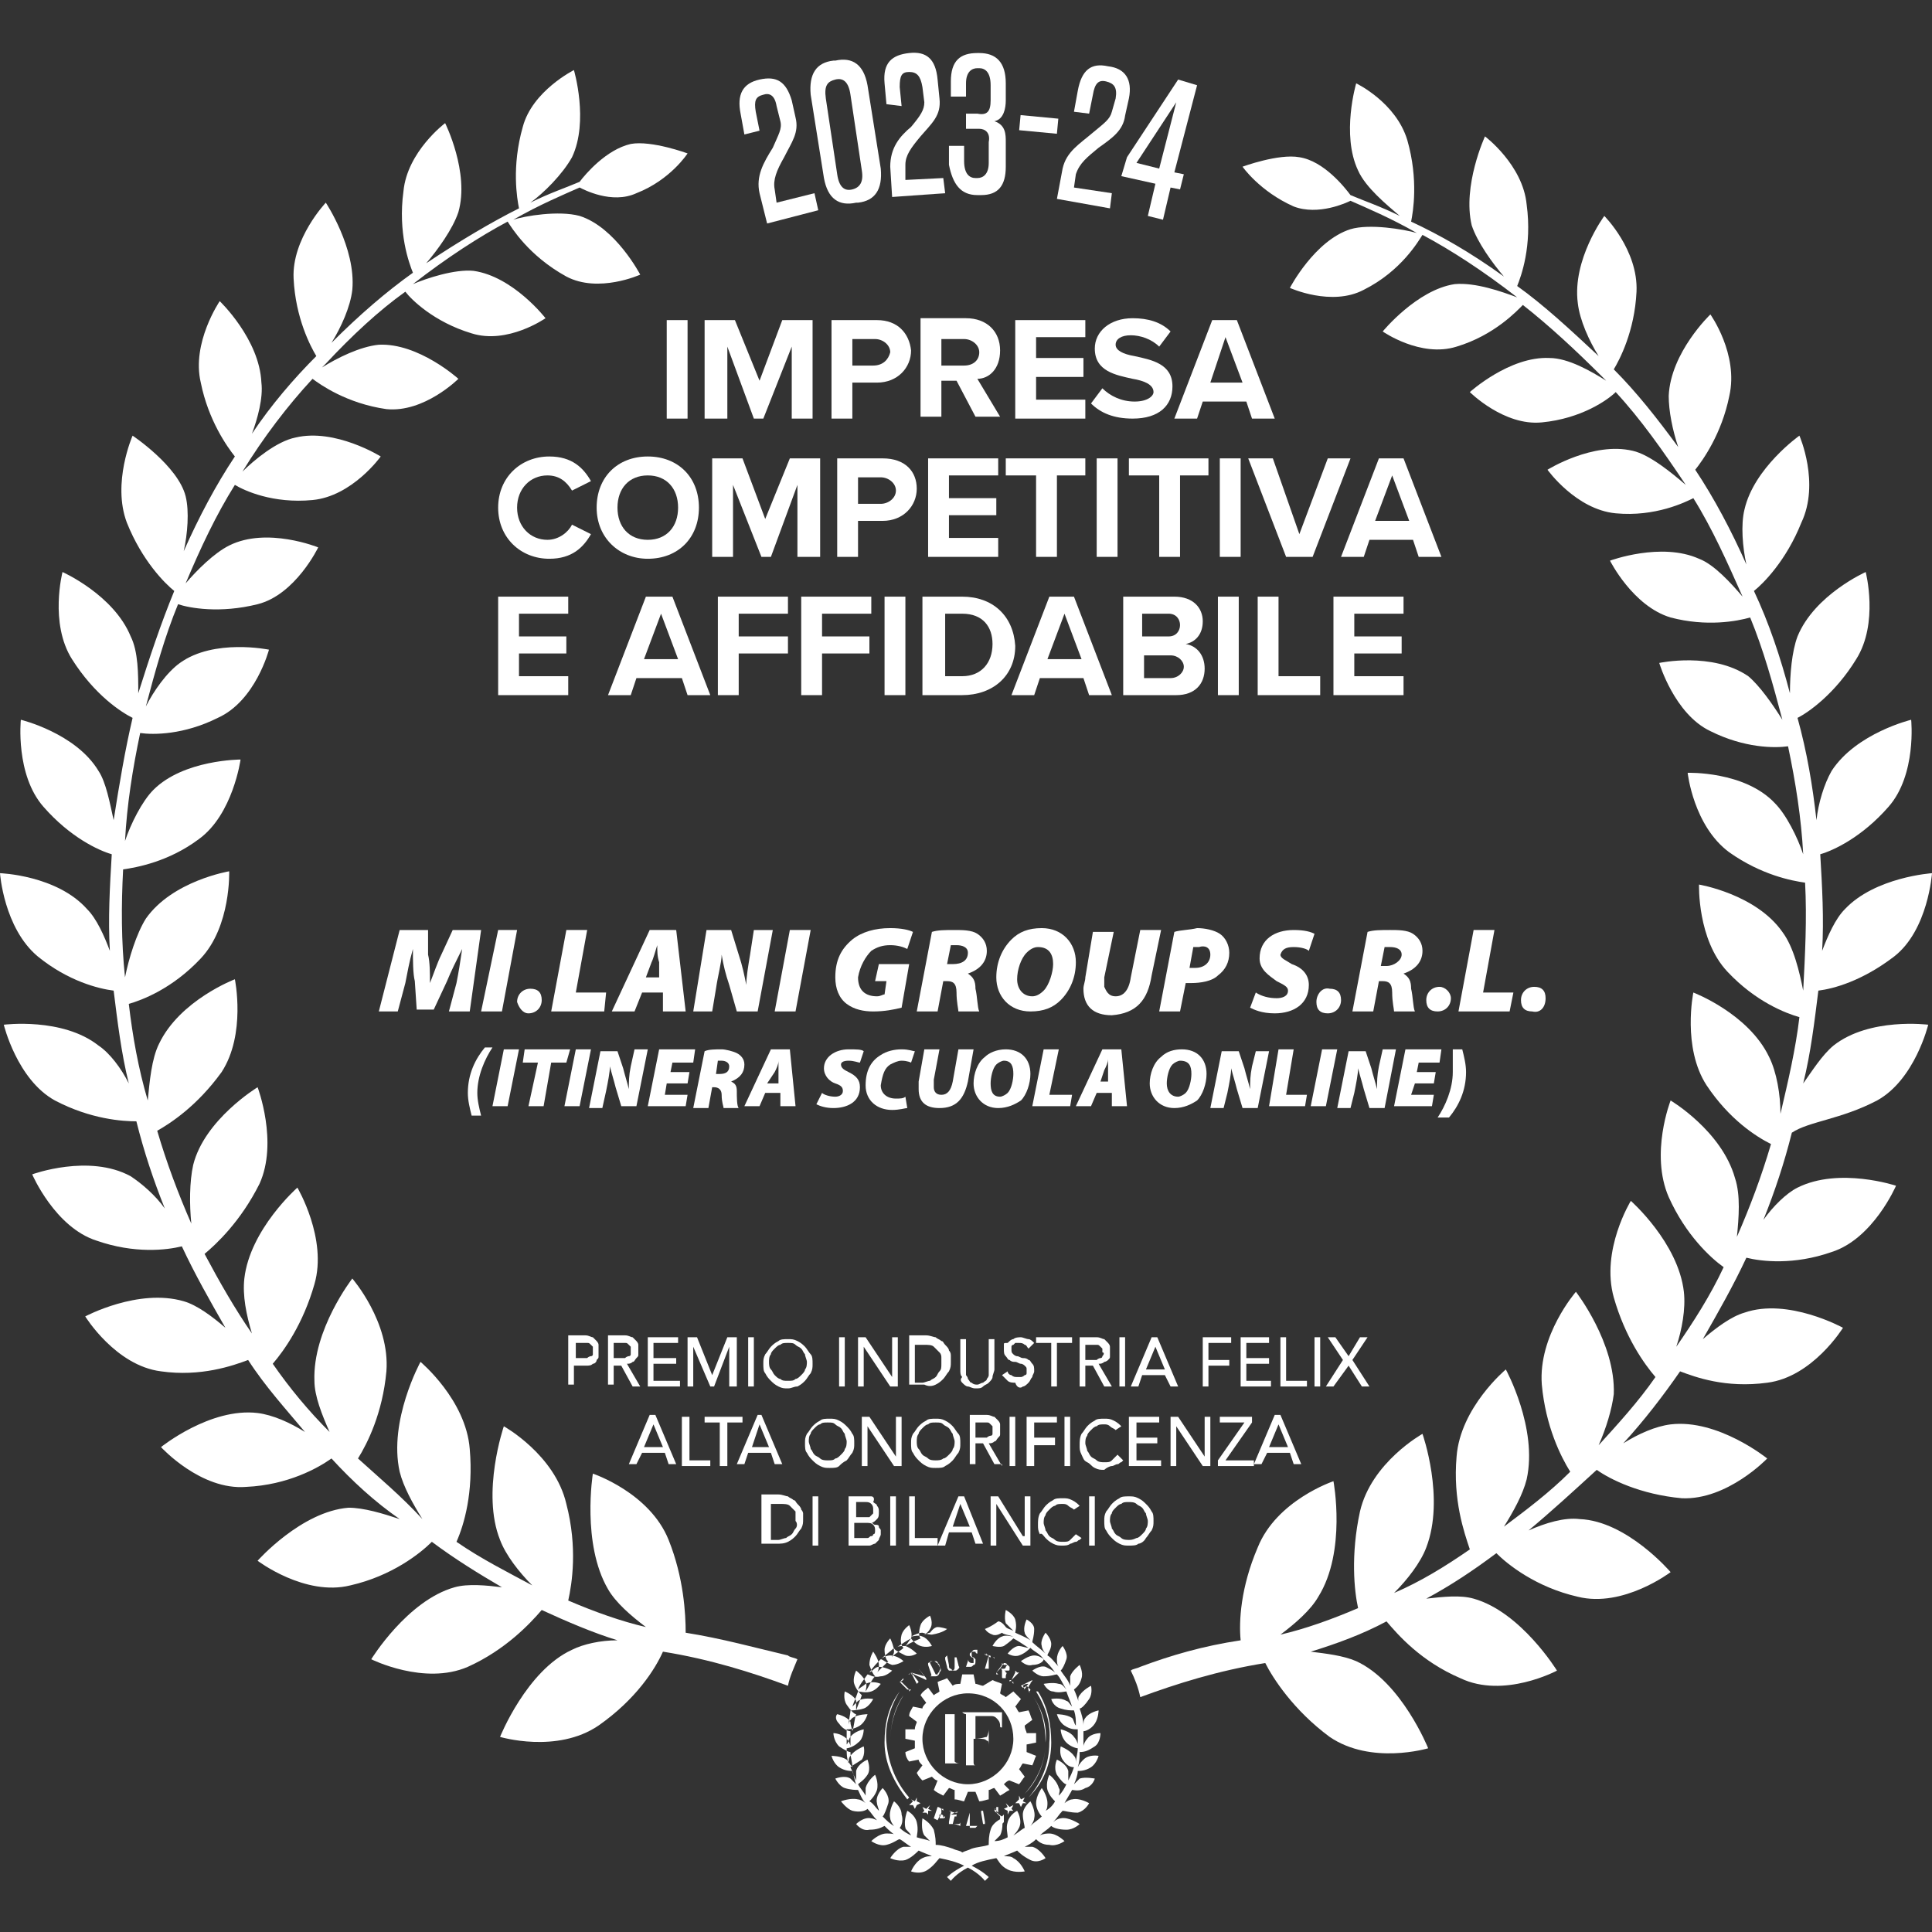 <?xml version="1.0" encoding="utf-8"?>
<!-- Generator: $$$/GeneralStr/196=Adobe Illustrator 27.6.0, SVG Export Plug-In . SVG Version: 6.00 Build 0)  -->
<svg version="1.1" id="Livello_1" xmlns="http://www.w3.org/2000/svg" xmlns:xlink="http://www.w3.org/1999/xlink" x="0px" y="0px"
	 viewBox="0 0 102 102" style="enable-background:new 0 0 102 102;" xml:space="preserve">
<rect x="0" y="0" width="102" height="102" fill="#333333" stroke="none"/>
<style type="text/css">
	.st0{fill:#FFFFFF;}
	.st1{fill:#005CA8;}
</style>
<g>
	<path class="st0" d="M39.3,7.1l0.8-0.2l-0.2-1c-0.1-0.6,0-0.8,0.4-0.9C40.6,4.9,40.9,5,41,5.6l0.2,0.8c0.1,0.4-0.1,0.7-0.4,1.4
		c-0.5,0.8-0.9,1.5-0.7,2.4l0.4,1.6l2.7-0.7L43,10.2l-2,0.5L40.9,10C40.8,9.5,41,9,41.4,8.3C41.8,7.5,42.2,7,42,6.2l-0.2-0.9
		c-0.3-1-0.8-1.3-1.7-1.1l0,0c-0.9,0.2-1.2,0.8-1,1.8L39.3,7.1z"/>
	<path class="st0" d="M43.5,9.4c0.2,1.1,0.8,1.5,1.7,1.3l0.1,0c0.9-0.1,1.3-0.7,1.2-1.8l-0.7-4.4c-0.2-1.1-0.8-1.5-1.7-1.3l-0.1,0
		c-0.9,0.1-1.3,0.7-1.2,1.8L43.5,9.4z M44.1,4.2c0.4-0.1,0.7,0.1,0.8,0.8l0.6,4c0.1,0.6-0.1,0.9-0.5,1c-0.4,0.1-0.7-0.1-0.8-0.8
		l-0.6-4C43.5,4.5,43.7,4.3,44.1,4.2z"/>
	<path class="st0" d="M47.6,5.6l-0.1-1c0-0.6,0.1-0.8,0.5-0.8c0.4,0,0.6,0.2,0.7,0.8l0.1,0.8c0,0.4-0.2,0.7-0.7,1.3
		C47.5,7.2,47,7.8,47,8.8l0.1,1.6l2.8-0.2l-0.1-0.8l-2,0.1l0-0.8c0-0.5,0.3-0.9,0.8-1.5c0.6-0.7,1.1-1.1,1-2l-0.1-1
		c-0.1-1.1-0.6-1.5-1.5-1.4l0,0c-0.9,0.1-1.4,0.5-1.3,1.6l0.1,1.1L47.6,5.6z"/>
	<path class="st0" d="M51.6,10.3l0.2,0c0.9,0,1.3-0.5,1.3-1.5l0-1.3c0-0.4,0-0.9-0.6-1.1c0.5-0.1,0.6-0.7,0.6-1.1l0-0.9
		c0-1.1-0.5-1.6-1.4-1.6l-0.1,0c-0.9,0-1.4,0.4-1.4,1.5l0,0.8l0.8,0l0-0.7c0-0.6,0.3-0.8,0.6-0.8l0.1,0c0.3,0,0.6,0.2,0.6,0.9l0,0.8
		c0,0.6-0.2,0.8-0.7,0.7l-0.6,0l0,0.8l0.7,0c0.3,0,0.6,0.2,0.5,0.7l0,1.1c0,0.6-0.3,0.8-0.6,0.8l-0.1,0c-0.3,0-0.6-0.2-0.6-0.9
		l0-0.8l-0.8,0l0,1C50.3,9.7,50.7,10.3,51.6,10.3z"/>
	
		<rect x="54.5" y="5.6" transform="matrix(9.408024e-02 -0.996 0.996 9.408024e-02 43.102 60.629)" class="st0" width="0.8" height="2"/>
	<path class="st0" d="M58.7,5.9c-0.1,0.4-0.4,0.6-1,1.1c-0.7,0.6-1.4,1-1.6,1.9l-0.3,1.6l2.8,0.5l0.1-0.8l-2-0.3l0.1-0.7
		C57,8.6,57.4,8.3,58,7.8c0.7-0.5,1.3-0.9,1.4-1.7l0.2-0.9c0.2-1-0.2-1.6-1.1-1.7l0,0c-0.9-0.2-1.4,0.2-1.6,1.3l-0.2,1.1l0.8,0.1
		l0.2-1c0.1-0.6,0.3-0.8,0.7-0.7c0.4,0.1,0.6,0.3,0.5,0.9L58.7,5.9z"/>
	<path class="st0" d="M59.2,9.3L61,9.7l-0.4,1.7l0.8,0.2l0.4-1.7l0.5,0.1l0.2-0.8L62,9.1l1.2-4.6l-1-0.3l-2.7,4.1L59.2,9.3z
		 M62.1,5.4l-0.9,3.5L60,8.6L62.1,5.4z"/>
	<path class="st0" d="M30.4,72.1h0.5c0.2,0,0.3,0,0.4-0.1c0.1,0,0.2-0.1,0.2-0.2c0.1-0.1,0.1-0.1,0.1-0.2c0-0.1,0-0.2,0-0.3
		c0-0.1,0-0.2,0-0.3c0-0.1-0.1-0.2-0.1-0.2c-0.1-0.1-0.1-0.1-0.2-0.2c-0.1,0-0.2-0.1-0.4-0.1H30v2.6h0.3V72.1z M30.4,70.9h0.4
		c0.1,0,0.1,0,0.2,0c0.1,0,0.1,0,0.2,0.1c0,0,0.1,0.1,0.1,0.1c0,0.1,0,0.1,0,0.2c0,0.1,0,0.2,0,0.2c0,0.1-0.1,0.1-0.1,0.1
		c0,0-0.1,0-0.2,0.1c-0.1,0-0.1,0-0.2,0h-0.4V70.9z"/>
	<path class="st0" d="M32.4,72.1h0.4l0.6,1.1h0.4L33.1,72c0.1,0,0.2,0,0.3-0.1c0.1,0,0.1-0.1,0.2-0.2c0.1-0.1,0.1-0.1,0.1-0.2
		c0-0.1,0-0.2,0-0.2c0-0.1,0-0.2,0-0.3c0-0.1-0.1-0.2-0.1-0.2c-0.1-0.1-0.1-0.1-0.2-0.2c-0.1,0-0.2-0.1-0.4-0.1h-0.9v2.6h0.3V72.1z
		 M32.4,70.9h0.4c0.1,0,0.1,0,0.2,0c0.1,0,0.1,0,0.2,0.1c0,0,0.1,0.1,0.1,0.1c0,0.1,0,0.1,0,0.2c0,0.1,0,0.2,0,0.2
		c0,0.1-0.1,0.1-0.1,0.1c0,0-0.1,0-0.2,0.1c-0.1,0-0.1,0-0.2,0h-0.4V70.9z"/>
	<polygon class="st0" points="35.9,72.9 34.5,72.9 34.5,72 35.7,72 35.7,71.7 34.5,71.7 34.5,70.9 35.8,70.9 35.8,70.6 34.2,70.6 
		34.2,73.2 35.9,73.2 	"/>
	<polygon class="st0" points="38.9,73.2 38.9,70.6 38.4,70.6 37.6,72.6 37.6,72.6 36.8,70.6 36.3,70.6 36.3,73.2 36.6,73.2 
		36.6,71.1 36.6,71.1 37.5,73.2 37.7,73.2 38.5,71.1 38.5,71.1 38.5,73.2 	"/>
	<rect x="39.5" y="70.6" class="st0" width="0.3" height="2.6"/>
	<path class="st0" d="M42.1,73.2c0.2-0.1,0.3-0.2,0.4-0.3c0.1-0.1,0.2-0.3,0.3-0.4c0.1-0.2,0.1-0.3,0.1-0.5c0-0.2,0-0.4-0.1-0.5
		s-0.2-0.3-0.3-0.4c-0.1-0.1-0.2-0.2-0.4-0.3c-0.2-0.1-0.3-0.1-0.5-0.1s-0.4,0-0.5,0.1c-0.2,0.1-0.3,0.2-0.4,0.3
		c-0.1,0.1-0.2,0.3-0.3,0.4c-0.1,0.2-0.1,0.3-0.1,0.5c0,0.2,0,0.4,0.1,0.5c0.1,0.2,0.2,0.3,0.3,0.4c0.1,0.1,0.2,0.2,0.4,0.3
		c0.2,0.1,0.3,0.1,0.5,0.1S41.9,73.2,42.1,73.2z M40.9,72.6c-0.1-0.1-0.1-0.2-0.2-0.3s-0.1-0.3-0.1-0.4s0-0.3,0.1-0.4
		c0-0.1,0.1-0.2,0.2-0.3c0.1-0.1,0.2-0.2,0.3-0.2c0.1-0.1,0.2-0.1,0.4-0.1s0.3,0,0.4,0.1c0.1,0.1,0.2,0.1,0.3,0.2
		c0.1,0.1,0.1,0.2,0.2,0.3c0,0.1,0.1,0.3,0.1,0.4s0,0.3-0.1,0.4c0,0.1-0.1,0.2-0.2,0.3c-0.1,0.1-0.2,0.2-0.3,0.2
		c-0.1,0.1-0.2,0.1-0.4,0.1s-0.3,0-0.4-0.1C41.1,72.8,41,72.7,40.9,72.6z"/>
	<rect x="44.3" y="70.6" class="st0" width="0.3" height="2.6"/>
	<polygon class="st0" points="45.3,73.2 45.6,73.2 45.6,71.1 45.6,71.1 47,73.2 47.4,73.2 47.4,70.6 47.1,70.6 47.1,72.7 47.1,72.7 
		45.7,70.6 45.3,70.6 	"/>
	<path class="st0" d="M49.4,73.1c0.2-0.1,0.3-0.2,0.4-0.3c0.1-0.1,0.2-0.3,0.3-0.4c0.1-0.2,0.1-0.3,0.1-0.5c0-0.1,0-0.2,0-0.3
		c0-0.1,0-0.2-0.1-0.3c0-0.1-0.1-0.2-0.2-0.3c-0.1-0.1-0.1-0.2-0.2-0.2c-0.1-0.1-0.2-0.1-0.3-0.2c-0.1,0-0.3-0.1-0.5-0.1H48v2.6h0.8
		C49,73.2,49.2,73.2,49.4,73.1z M48.3,72.9v-1.9h0.5c0.2,0,0.4,0,0.5,0.1c0.1,0.1,0.2,0.2,0.3,0.3c0.1,0.1,0.1,0.2,0.1,0.3
		c0,0.1,0,0.2,0,0.3c0,0.2,0,0.3-0.1,0.4c-0.1,0.1-0.1,0.2-0.2,0.3c-0.1,0.1-0.2,0.1-0.3,0.2c-0.1,0-0.3,0.1-0.4,0.1H48.3z"/>
	<path class="st0" d="M50.8,73c0.1,0.1,0.2,0.2,0.3,0.2c0.1,0,0.2,0.1,0.4,0.1s0.3,0,0.4-0.1s0.2-0.1,0.3-0.2
		c0.1-0.1,0.2-0.2,0.2-0.3c0-0.1,0.1-0.3,0.1-0.4v-1.6h-0.3v1.6c0,0.1,0,0.2,0,0.3c0,0.1-0.1,0.2-0.1,0.2c0,0.1-0.1,0.1-0.2,0.2
		c-0.1,0-0.2,0.1-0.3,0.1s-0.2,0-0.3-0.1c-0.1,0-0.1-0.1-0.2-0.2c0-0.1-0.1-0.2-0.1-0.2c0-0.1,0-0.2,0-0.3v-1.6h-0.3v1.6
		c0,0.2,0,0.3,0.1,0.4C50.7,72.8,50.7,72.9,50.8,73z"/>
	<path class="st0" d="M54,73.2c0.1,0,0.2-0.1,0.3-0.2c0.1-0.1,0.1-0.2,0.2-0.3c0-0.1,0.1-0.2,0.1-0.3c0-0.2,0-0.3-0.1-0.4
		s-0.1-0.2-0.2-0.2c-0.1-0.1-0.2-0.1-0.3-0.1c-0.1,0-0.2-0.1-0.3-0.1c-0.1,0-0.2-0.1-0.2-0.1c-0.1-0.1-0.1-0.1-0.1-0.3
		c0,0,0-0.1,0-0.1c0,0,0-0.1,0.1-0.1c0,0,0.1-0.1,0.1-0.1c0.1,0,0.1,0,0.2,0c0.1,0,0.2,0,0.3,0.1c0.1,0,0.1,0.1,0.2,0.2l0.3-0.3
		c-0.1-0.1-0.2-0.2-0.3-0.2c-0.1,0-0.3-0.1-0.4-0.1c-0.1,0-0.3,0-0.4,0.1c-0.1,0-0.2,0.1-0.3,0.2C53,70.9,53,70.9,53,71
		c0,0.1,0,0.2,0,0.2c0,0.2,0,0.3,0.1,0.4c0.1,0.1,0.1,0.2,0.2,0.2c0.1,0.1,0.2,0.1,0.3,0.1s0.2,0.1,0.3,0.1c0.1,0,0.2,0.1,0.2,0.1
		c0.1,0.1,0.1,0.1,0.1,0.2c0,0.1,0,0.1,0,0.2c0,0.1-0.1,0.1-0.1,0.1c0,0-0.1,0.1-0.2,0.1c-0.1,0-0.1,0-0.2,0c-0.1,0-0.2,0-0.3-0.1
		c-0.1,0-0.2-0.1-0.2-0.2l-0.3,0.2c0.1,0.1,0.2,0.2,0.3,0.3c0.1,0.1,0.3,0.1,0.4,0.1C53.7,73.3,53.9,73.3,54,73.2z"/>
	<polygon class="st0" points="56.6,70.6 54.7,70.6 54.7,70.9 55.5,70.9 55.5,73.2 55.8,73.2 55.8,70.9 56.6,70.9 	"/>
	<path class="st0" d="M58.5,71.8c0.1-0.1,0.1-0.1,0.1-0.2c0-0.1,0-0.2,0-0.2c0-0.1,0-0.2,0-0.3c0-0.1-0.1-0.2-0.1-0.2
		c-0.1-0.1-0.1-0.1-0.2-0.2c-0.1,0-0.2-0.1-0.4-0.1H57v2.6h0.3v-1.1h0.4l0.6,1.1h0.4L58,72c0.1,0,0.2,0,0.3-0.1
		C58.3,71.9,58.4,71.9,58.5,71.8z M58.2,71.6c0,0.1-0.1,0.1-0.1,0.1c0,0-0.1,0-0.2,0.1c-0.1,0-0.1,0-0.2,0h-0.4v-0.8h0.4
		c0.1,0,0.1,0,0.2,0c0.1,0,0.1,0,0.2,0.1c0,0,0.1,0.1,0.1,0.1c0,0.1,0,0.1,0,0.2C58.3,71.4,58.3,71.5,58.2,71.6z"/>
	<rect x="59.1" y="70.6" class="st0" width="0.3" height="2.6"/>
	<path class="st0" d="M61.8,73.2h0.4l-1.1-2.6h-0.3l-1.1,2.6h0.4l0.2-0.6h1.2L61.8,73.2z M60.5,72.3l0.5-1.2h0l0.5,1.2H60.5z"/>
	<polygon class="st0" points="64.9,71.8 63.8,71.8 63.8,70.9 65,70.9 65,70.6 63.5,70.6 63.5,73.2 63.8,73.2 63.8,72.1 64.9,72.1 	
		"/>
	<polygon class="st0" points="67.1,72.9 65.8,72.9 65.8,72 67,72 67,71.7 65.8,71.7 65.8,70.9 67,70.9 67,70.6 65.5,70.6 65.5,73.2 
		67.1,73.2 	"/>
	<polygon class="st0" points="69,72.9 67.9,72.9 67.9,70.6 67.6,70.6 67.6,73.2 69,73.2 	"/>
	<rect x="69.4" y="70.6" class="st0" width="0.3" height="2.6"/>
	<polygon class="st0" points="70.4,73.2 71.2,72.1 71.9,73.2 72.3,73.2 71.4,71.8 72.2,70.6 71.8,70.6 71.2,71.6 70.5,70.6 
		70.1,70.6 70.9,71.8 70,73.2 	"/>
	<path class="st0" d="M33.9,76.7h1.2l0.2,0.6h0.4l-1.1-2.6h-0.3l-1.1,2.6h0.4L33.9,76.7z M34.5,75.2L34.5,75.2l0.5,1.2H34L34.5,75.2
		z"/>
	<polygon class="st0" points="37.5,77.1 36.4,77.1 36.4,74.8 36,74.8 36,77.4 37.5,77.4 	"/>
	<polygon class="st0" points="38.4,77.4 38.4,75.1 39.2,75.1 39.2,74.8 37.2,74.8 37.2,75.1 38,75.1 38,77.4 	"/>
	<path class="st0" d="M39.5,76.7h1.2l0.2,0.6h0.4l-1.1-2.6H40l-1.1,2.6h0.4L39.5,76.7z M40.1,75.2L40.1,75.2l0.5,1.2h-0.9L40.1,75.2
		z"/>
	<path class="st0" d="M44.7,77.1c0.1-0.1,0.2-0.3,0.3-0.4c0.1-0.2,0.1-0.3,0.1-0.5s0-0.4-0.1-0.5c-0.1-0.2-0.2-0.3-0.3-0.4
		c-0.1-0.1-0.2-0.2-0.4-0.3c-0.2-0.1-0.3-0.1-0.5-0.1c-0.2,0-0.4,0-0.5,0.1c-0.2,0.1-0.3,0.2-0.4,0.3c-0.1,0.1-0.2,0.3-0.3,0.4
		c-0.1,0.2-0.1,0.3-0.1,0.5s0,0.4,0.1,0.5c0.1,0.2,0.2,0.3,0.3,0.4c0.1,0.1,0.2,0.2,0.4,0.3c0.2,0.1,0.3,0.1,0.5,0.1
		c0.2,0,0.4,0,0.5-0.1C44.4,77.3,44.5,77.2,44.7,77.1z M43.7,77.1c-0.1,0-0.3,0-0.4-0.1c-0.1-0.1-0.2-0.1-0.3-0.2s-0.1-0.2-0.2-0.3
		c0-0.1-0.1-0.3-0.1-0.4s0-0.3,0.1-0.4c0-0.1,0.1-0.2,0.2-0.3c0.1-0.1,0.2-0.2,0.3-0.2c0.1-0.1,0.2-0.1,0.4-0.1s0.3,0,0.4,0.1
		c0.1,0.1,0.2,0.1,0.3,0.2c0.1,0.1,0.1,0.2,0.2,0.3c0,0.1,0.1,0.3,0.1,0.4s0,0.3-0.1,0.4c0,0.1-0.1,0.2-0.2,0.3S44.2,77,44.1,77
		C44,77.1,43.9,77.1,43.7,77.1z"/>
	<polygon class="st0" points="47.6,74.8 47.3,74.8 47.3,76.9 47.3,76.9 45.9,74.8 45.5,74.8 45.5,77.4 45.8,77.4 45.8,75.3 
		45.8,75.3 47.2,77.4 47.6,77.4 	"/>
	<path class="st0" d="M50.3,77.1c0.1-0.1,0.2-0.3,0.3-0.4c0.1-0.2,0.1-0.3,0.1-0.5s0-0.4-0.1-0.5s-0.2-0.3-0.3-0.4
		c-0.1-0.1-0.2-0.2-0.4-0.3c-0.2-0.1-0.3-0.1-0.5-0.1s-0.4,0-0.5,0.1c-0.2,0.1-0.3,0.2-0.4,0.3c-0.1,0.1-0.2,0.3-0.3,0.4
		c-0.1,0.2-0.1,0.3-0.1,0.5s0,0.4,0.1,0.5c0.1,0.2,0.2,0.3,0.3,0.4c0.1,0.1,0.2,0.2,0.4,0.3c0.2,0.1,0.3,0.1,0.5,0.1s0.4,0,0.5-0.1
		C50.1,77.3,50.2,77.2,50.3,77.1z M49.4,77.1c-0.1,0-0.3,0-0.4-0.1c-0.1-0.1-0.2-0.1-0.3-0.2c-0.1-0.1-0.1-0.2-0.2-0.3
		s-0.1-0.3-0.1-0.4s0-0.3,0.1-0.4c0-0.1,0.1-0.2,0.2-0.3c0.1-0.1,0.2-0.2,0.3-0.2c0.1-0.1,0.2-0.1,0.4-0.1s0.3,0,0.4,0.1
		c0.1,0.1,0.2,0.1,0.3,0.2c0.1,0.1,0.1,0.2,0.2,0.3c0,0.1,0.1,0.3,0.1,0.4s0,0.3-0.1,0.4c0,0.1-0.1,0.2-0.2,0.3
		C50,76.9,49.9,77,49.8,77C49.7,77.1,49.5,77.1,49.4,77.1z"/>
	<path class="st0" d="M52.9,77.4l-0.7-1.2c0.1,0,0.2,0,0.3-0.1c0.1,0,0.1-0.1,0.2-0.2c0.1-0.1,0.1-0.1,0.1-0.2c0-0.1,0-0.2,0-0.2
		c0-0.1,0-0.2,0-0.3c0-0.1-0.1-0.2-0.1-0.2c-0.1-0.1-0.1-0.1-0.2-0.2c-0.1,0-0.2-0.1-0.4-0.1h-0.9v2.6h0.3v-1.1h0.4l0.6,1.1H52.9z
		 M51.9,75.9h-0.4v-0.8h0.4c0.1,0,0.1,0,0.2,0c0.1,0,0.1,0,0.2,0.1c0,0,0.1,0.1,0.1,0.1s0,0.1,0,0.2c0,0.1,0,0.2,0,0.2
		c0,0.1-0.1,0.1-0.1,0.1c0,0-0.1,0-0.2,0.1C52,75.9,52,75.9,51.9,75.9z"/>
	<rect x="53.3" y="74.8" class="st0" width="0.3" height="2.6"/>
	<polygon class="st0" points="54.6,76.3 55.7,76.3 55.7,75.9 54.6,75.9 54.6,75.1 55.8,75.1 55.8,74.8 54.2,74.8 54.2,77.4 
		54.6,77.4 	"/>
	<rect x="56.2" y="74.8" class="st0" width="0.3" height="2.6"/>
	<path class="st0" d="M58.7,77.4c0.1,0,0.2-0.1,0.3-0.1c0.1,0,0.1-0.1,0.2-0.1c0,0,0.1-0.1,0.1-0.1L59,76.8
		c-0.1,0.1-0.2,0.2-0.3,0.3c-0.1,0.1-0.2,0.1-0.4,0.1c-0.1,0-0.3,0-0.4-0.1c-0.1-0.1-0.2-0.1-0.3-0.2c-0.1-0.1-0.1-0.2-0.2-0.3
		c0-0.1-0.1-0.3-0.1-0.4c0-0.1,0-0.3,0.1-0.4c0-0.1,0.1-0.2,0.2-0.3c0.1-0.1,0.2-0.2,0.3-0.2c0.1-0.1,0.2-0.1,0.4-0.1
		c0.1,0,0.2,0,0.3,0.1c0.1,0.1,0.2,0.1,0.3,0.2l0.3-0.2c-0.1-0.1-0.2-0.2-0.4-0.3c-0.2-0.1-0.3-0.1-0.5-0.1c-0.2,0-0.4,0-0.5,0.1
		c-0.2,0.1-0.3,0.2-0.4,0.3c-0.1,0.1-0.2,0.3-0.3,0.4c-0.1,0.2-0.1,0.4-0.1,0.6c0,0.2,0,0.3,0.1,0.5c0.1,0.2,0.1,0.3,0.3,0.4
		s0.2,0.2,0.4,0.3c0.2,0.1,0.3,0.1,0.5,0.1C58.4,77.5,58.6,77.4,58.7,77.4z"/>
	<polygon class="st0" points="61.3,77.1 60,77.1 60,76.2 61.1,76.2 61.1,75.9 60,75.9 60,75.1 61.2,75.1 61.2,74.8 59.6,74.8 
		59.6,77.4 61.3,77.4 	"/>
	<polygon class="st0" points="62.1,75.3 62.1,75.3 63.5,77.4 63.9,77.4 63.9,74.8 63.6,74.8 63.6,76.9 63.6,76.9 62.2,74.8 
		61.8,74.8 61.8,77.4 62.1,77.4 	"/>
	<polygon class="st0" points="66.2,77.1 64.7,77.1 66.1,75.1 66.1,74.8 64.4,74.8 64.4,75.1 65.7,75.1 64.3,77.1 64.3,77.4 
		66.2,77.4 	"/>
	<path class="st0" d="M66.9,76.7h1.2l0.2,0.6h0.4l-1.1-2.6h-0.3l-1.1,2.6h0.4L66.9,76.7z M67.5,75.2L67.5,75.2l0.5,1.2H67L67.5,75.2
		z"/>
	<path class="st0" d="M42.3,79.7c0-0.1-0.1-0.2-0.2-0.3c-0.1-0.1-0.1-0.2-0.2-0.2c-0.1-0.1-0.2-0.1-0.3-0.2c-0.1,0-0.3-0.1-0.5-0.1
		h-0.9v2.6h0.8c0.2,0,0.4,0,0.6-0.1c0.2-0.1,0.3-0.2,0.4-0.3c0.1-0.1,0.2-0.3,0.3-0.4c0.1-0.2,0.1-0.3,0.1-0.5c0-0.1,0-0.2,0-0.3
		C42.4,79.9,42.4,79.8,42.3,79.7z M42,80.7c-0.1,0.1-0.1,0.2-0.2,0.3c-0.1,0.1-0.2,0.1-0.3,0.2c-0.1,0-0.3,0.1-0.4,0.1h-0.4v-1.9
		h0.5c0.2,0,0.4,0,0.5,0.1c0.1,0.1,0.2,0.2,0.3,0.3C42,79.8,42,79.9,42,80c0,0.1,0,0.2,0,0.3C42.1,80.4,42.1,80.6,42,80.7z"/>
	<rect x="42.9" y="79" class="st0" width="0.3" height="2.6"/>
	<path class="st0" d="M44.8,81.6h0.8c0.1,0,0.2,0,0.3,0c0.1,0,0.2-0.1,0.3-0.1c0.1-0.1,0.1-0.1,0.2-0.2c0-0.1,0.1-0.2,0.1-0.3
		c0-0.1,0-0.2,0-0.2c0-0.1-0.1-0.1-0.1-0.2c0-0.1-0.1-0.1-0.2-0.1c-0.1,0-0.1-0.1-0.2-0.1v0c0.1,0,0.2-0.1,0.3-0.2
		c0.1-0.1,0.1-0.2,0.1-0.4c0-0.1,0-0.2-0.1-0.3c0-0.1-0.1-0.1-0.2-0.2C46.2,79.1,46.1,79,46,79c-0.1,0-0.2,0-0.3,0h-0.9V81.6z
		 M45.2,79.3h0.5c0.1,0,0.2,0,0.3,0.1c0.1,0.1,0.1,0.2,0.1,0.3c0,0.1,0,0.1,0,0.2c0,0-0.1,0.1-0.1,0.1c0,0-0.1,0.1-0.1,0.1
		c-0.1,0-0.1,0-0.2,0h-0.5V79.3z M45.2,80.4h0.5c0.2,0,0.3,0,0.4,0.1c0.1,0.1,0.1,0.2,0.1,0.3c0,0.1,0,0.2-0.1,0.2
		c0,0.1-0.1,0.1-0.1,0.1c-0.1,0-0.1,0.1-0.2,0.1c-0.1,0-0.1,0-0.2,0h-0.5V80.4z"/>
	<rect x="47" y="79" class="st0" width="0.3" height="2.6"/>
	<polygon class="st0" points="49.5,81.2 48.3,81.2 48.3,79 48,79 48,81.6 49.5,81.6 	"/>
	<path class="st0" d="M50.1,80.9h1.2l0.2,0.6h0.4L50.9,79h-0.3l-1.1,2.6h0.4L50.1,80.9z M50.7,79.4L50.7,79.4l0.5,1.2h-0.9
		L50.7,79.4z"/>
	<polygon class="st0" points="52.6,79.4 52.6,79.4 54,81.6 54.4,81.6 54.4,79 54.1,79 54.1,81.1 54,81.1 52.7,79 52.3,79 52.3,81.6 
		52.6,81.6 	"/>
	<path class="st0" d="M55.2,81.2c0.1,0.1,0.2,0.2,0.4,0.3c0.2,0.1,0.3,0.1,0.5,0.1c0.1,0,0.3,0,0.4-0.1c0.1,0,0.2-0.1,0.3-0.1
		c0.1,0,0.1-0.1,0.2-0.1c0,0,0.1-0.1,0.1-0.1L56.8,81c-0.1,0.1-0.2,0.2-0.3,0.3c-0.1,0.1-0.2,0.1-0.4,0.1c-0.1,0-0.3,0-0.4-0.1
		c-0.1-0.1-0.2-0.1-0.3-0.2c-0.1-0.1-0.1-0.2-0.2-0.3c0-0.1-0.1-0.3-0.1-0.4c0-0.1,0-0.3,0.1-0.4c0-0.1,0.1-0.2,0.2-0.3
		c0.1-0.1,0.2-0.2,0.3-0.2c0.1-0.1,0.2-0.1,0.4-0.1c0.1,0,0.2,0,0.3,0.1c0.1,0.1,0.2,0.1,0.3,0.2l0.3-0.2c-0.1-0.1-0.2-0.2-0.4-0.3
		c-0.2-0.1-0.3-0.1-0.5-0.1c-0.2,0-0.4,0-0.5,0.1c-0.2,0.1-0.3,0.2-0.4,0.3c-0.1,0.1-0.2,0.3-0.3,0.4c-0.1,0.2-0.1,0.4-0.1,0.6
		c0,0.2,0,0.3,0.1,0.5C55,80.9,55.1,81.1,55.2,81.2z"/>
	<rect x="57.5" y="79" class="st0" width="0.3" height="2.6"/>
	<path class="st0" d="M60.5,81.2c0.1-0.1,0.2-0.3,0.3-0.4c0.1-0.2,0.1-0.3,0.1-0.5s0-0.4-0.1-0.5c-0.1-0.2-0.2-0.3-0.3-0.4
		c-0.1-0.1-0.2-0.2-0.4-0.3c-0.2-0.1-0.3-0.1-0.5-0.1c-0.2,0-0.4,0-0.5,0.1c-0.2,0.1-0.3,0.2-0.4,0.3c-0.1,0.1-0.2,0.3-0.3,0.4
		c-0.1,0.2-0.1,0.3-0.1,0.5s0,0.4,0.1,0.5c0.1,0.2,0.2,0.3,0.3,0.4c0.1,0.1,0.2,0.2,0.4,0.3c0.2,0.1,0.3,0.1,0.5,0.1
		c0.2,0,0.4,0,0.5-0.1C60.2,81.5,60.4,81.4,60.5,81.2z M59.6,81.3c-0.1,0-0.3,0-0.4-0.1c-0.1-0.1-0.2-0.1-0.3-0.2
		c-0.1-0.1-0.1-0.2-0.2-0.3c0-0.1-0.1-0.3-0.1-0.4s0-0.3,0.1-0.4c0-0.1,0.1-0.2,0.2-0.3c0.1-0.1,0.2-0.2,0.3-0.2
		c0.1-0.1,0.2-0.1,0.4-0.1c0.1,0,0.3,0,0.4,0.1c0.1,0.1,0.2,0.1,0.3,0.2c0.1,0.1,0.1,0.2,0.2,0.3c0,0.1,0.1,0.3,0.1,0.4
		s0,0.3-0.1,0.4c0,0.1-0.1,0.2-0.2,0.3c-0.1,0.1-0.2,0.2-0.3,0.2C59.8,81.3,59.7,81.3,59.6,81.3z"/>
	<rect x="35.2" y="16.9" class="st0" width="1.1" height="5.2"/>
	<polygon class="st0" points="38.4,18.3 39.8,22.1 40.3,22.1 41.8,18.3 41.8,22.1 42.9,22.1 42.9,16.9 41.3,16.9 40.1,20.1 
		38.8,16.9 37.2,16.9 37.2,22.1 38.4,22.1 	"/>
	<path class="st0" d="M46.3,16.9h-2.4v5.2H45v-1.9h1.3c1.1,0,1.8-0.8,1.8-1.7C48,17.6,47.4,16.9,46.3,16.9z M46.1,19.3H45v-1.4h1.2
		c0.4,0,0.8,0.3,0.8,0.7C46.9,19,46.6,19.3,46.1,19.3z"/>
	<path class="st0" d="M52.8,18.5c0-1-0.7-1.7-1.8-1.7h-2.4v5.2h1.1v-1.9h0.8l1,1.9h1.3l-1.2-2C52.2,20,52.8,19.5,52.8,18.5z
		 M50.9,19.3h-1.2v-1.4h1.2c0.4,0,0.8,0.3,0.8,0.7S51.4,19.3,50.9,19.3z"/>
	<polygon class="st0" points="57.3,21.1 54.7,21.1 54.7,19.9 57.2,19.9 57.2,18.9 54.7,18.9 54.7,17.8 57.3,17.8 57.3,16.9 
		53.6,16.9 53.6,22.1 57.3,22.1 	"/>
	<path class="st0" d="M59.9,21.2c-0.7,0-1.3-0.3-1.7-0.7l-0.6,0.8c0.5,0.5,1.2,0.8,2.2,0.8c1.4,0,2.1-0.7,2.1-1.7
		c0-1.2-1.1-1.4-2-1.6c-0.6-0.1-1-0.3-1-0.6c0-0.3,0.3-0.5,0.8-0.5c0.5,0,1.1,0.2,1.5,0.6l0.6-0.8c-0.5-0.5-1.2-0.7-2-0.7
		c-1.2,0-2,0.7-2,1.6c0,1.2,1.1,1.4,2,1.6c0.6,0.1,1.1,0.3,1.1,0.7C60.9,20.9,60.6,21.2,59.9,21.2z"/>
	<path class="st0" d="M63.2,22.1l0.3-0.9h2.3l0.3,0.9h1.2l-2-5.2H64l-2,5.2H63.2z M64.7,17.8l0.9,2.4h-1.7L64.7,17.8z"/>
	<path class="st0" d="M28.9,25.1c0.6,0,1,0.3,1.3,0.8l1-0.5c-0.4-0.7-1-1.3-2.2-1.3c-1.5,0-2.7,1.1-2.7,2.7c0,1.6,1.2,2.7,2.7,2.7
		c1.2,0,1.8-0.6,2.2-1.3l-1-0.5c-0.2,0.4-0.7,0.8-1.3,0.8c-0.9,0-1.6-0.7-1.6-1.7C27.3,25.8,28,25.1,28.9,25.1z"/>
	<path class="st0" d="M34.2,24.1c-1.6,0-2.7,1.1-2.7,2.7c0,1.6,1.2,2.7,2.7,2.7c1.6,0,2.7-1.1,2.7-2.7
		C36.9,25.2,35.8,24.1,34.2,24.1z M34.2,28.5c-1,0-1.6-0.7-1.6-1.7c0-1,0.6-1.7,1.6-1.7s1.6,0.7,1.6,1.7
		C35.8,27.8,35.2,28.5,34.2,28.5z"/>
	<polygon class="st0" points="43.3,29.4 43.3,24.2 41.7,24.2 40.4,27.4 39.2,24.2 37.6,24.2 37.6,29.4 38.7,29.4 38.7,25.6 
		40.2,29.4 40.7,29.4 42.1,25.6 42.1,29.4 	"/>
	<path class="st0" d="M46.6,24.2h-2.4v5.2h1.1v-1.9h1.3c1.1,0,1.8-0.8,1.8-1.7C48.4,24.9,47.8,24.2,46.6,24.2z M46.5,26.6h-1.2v-1.4
		h1.2c0.4,0,0.8,0.3,0.8,0.7C47.3,26.3,46.9,26.6,46.5,26.6z"/>
	<polygon class="st0" points="52.7,25.1 52.7,24.2 49,24.2 49,29.4 52.7,29.4 52.7,28.4 50.1,28.4 50.1,27.2 52.6,27.2 52.6,26.3 
		50.1,26.3 50.1,25.1 	"/>
	<polygon class="st0" points="53.1,25.1 54.7,25.1 54.7,29.4 55.8,29.4 55.8,25.1 57.3,25.1 57.3,24.2 53.1,24.2 	"/>
	<rect x="57.9" y="24.2" class="st0" width="1.1" height="5.2"/>
	<polygon class="st0" points="59.6,25.1 61.2,25.1 61.2,29.4 62.3,29.4 62.3,25.1 63.8,25.1 63.8,24.2 59.6,24.2 	"/>
	<rect x="64.4" y="24.2" class="st0" width="1.1" height="5.2"/>
	<polygon class="st0" points="68.6,28.2 67.2,24.2 65.9,24.2 67.9,29.4 69.3,29.4 71.3,24.2 70.1,24.2 	"/>
	<path class="st0" d="M72.8,24.2l-2,5.2H72l0.3-0.9h2.3l0.3,0.9h1.2l-2-5.2H72.8z M72.6,27.5l0.9-2.4l0.9,2.4H72.6z"/>
	<polygon class="st0" points="30,32.4 30,31.5 26.3,31.5 26.3,36.7 30,36.7 30,35.7 27.4,35.7 27.4,34.5 29.9,34.5 29.9,33.6 
		27.4,33.6 27.4,32.4 	"/>
	<path class="st0" d="M34.1,31.5l-2,5.2h1.2l0.3-0.9H36l0.3,0.9h1.2l-2-5.2H34.1z M34,34.8l0.9-2.4l0.9,2.4H34z"/>
	<polygon class="st0" points="41.6,32.4 41.6,31.5 37.9,31.5 37.9,36.7 39,36.7 39,34.5 41.6,34.5 41.6,33.6 39,33.6 39,32.4 	"/>
	<polygon class="st0" points="43.4,34.5 45.9,34.5 45.9,33.6 43.4,33.6 43.4,32.4 46,32.4 46,31.5 42.3,31.5 42.3,36.7 43.4,36.7 	
		"/>
	<rect x="46.7" y="31.5" class="st0" width="1.1" height="5.2"/>
	<path class="st0" d="M50.8,31.5h-2.1v5.2h2.1c1.6,0,2.8-1,2.8-2.6C53.5,32.5,52.4,31.5,50.8,31.5z M50.8,35.7h-0.9v-3.3h0.9
		c1.1,0,1.6,0.7,1.6,1.6C52.4,35,51.8,35.7,50.8,35.7z"/>
	<path class="st0" d="M55.4,31.5l-2,5.2h1.2l0.3-0.9h2.3l0.3,0.9h1.2l-2-5.2H55.4z M55.3,34.8l0.9-2.4l0.9,2.4H55.3z"/>
	<path class="st0" d="M63.5,32.8c0-0.7-0.5-1.3-1.5-1.3h-2.7v5.2h2.8c1,0,1.5-0.6,1.5-1.4c0-0.7-0.4-1.2-1-1.3
		C63.1,33.9,63.5,33.5,63.5,32.8z M60.3,32.4h1.4c0.4,0,0.6,0.3,0.6,0.6c0,0.3-0.2,0.6-0.6,0.6h-1.4V32.4z M61.8,35.8h-1.4v-1.2h1.4
		c0.4,0,0.7,0.3,0.7,0.6C62.5,35.5,62.2,35.8,61.8,35.8z"/>
	<rect x="64.3" y="31.5" class="st0" width="1.1" height="5.2"/>
	<polygon class="st0" points="66.4,31.5 66.4,36.7 69.7,36.7 69.7,35.7 67.5,35.7 67.5,31.5 	"/>
	<polygon class="st0" points="70.4,36.7 74.1,36.7 74.1,35.7 71.5,35.7 71.5,34.5 74,34.5 74,33.6 71.5,33.6 71.5,32.4 74.1,32.4 
		74.1,31.5 70.4,31.5 	"/>
	<path class="st0" d="M51.9,89c-0.1,0-0.3-0.1-0.4-0.1l-0.1-0.5c-0.1,0-0.2,0-0.3,0c-0.1,0-0.2,0-0.3,0l-0.1,0.5
		c-0.1,0-0.3,0-0.4,0.1l-0.3-0.4c-0.2,0.1-0.3,0.1-0.5,0.2l0.1,0.5c-0.1,0.1-0.2,0.1-0.3,0.2L49,89.1c-0.1,0.1-0.3,0.2-0.4,0.4
		l0.3,0.4c-0.1,0.1-0.2,0.2-0.2,0.3l-0.5-0.1c-0.1,0.2-0.2,0.3-0.2,0.5l0.4,0.3c0,0.1-0.1,0.2-0.1,0.4l-0.5,0c0,0.2,0,0.4,0,0.5
		l0.5,0.1c0,0.1,0,0.2,0,0.4l-0.5,0.2c0,0.2,0.1,0.4,0.2,0.5l0.5-0.1c0,0.1,0.1,0.2,0.2,0.3l-0.3,0.4c0.1,0.2,0.2,0.3,0.3,0.4
		l0.5-0.2c0.1,0.1,0.2,0.2,0.3,0.2l-0.2,0.5c0.1,0.1,0.3,0.2,0.5,0.3l0.3-0.4c0.1,0,0.2,0.1,0.3,0.1l0,0.5c0.2,0,0.4,0.1,0.5,0.1
		l0.2-0.5c0.1,0,0.1,0,0.2,0c0.1,0,0.1,0,0.2,0l0.2,0.5c0.2,0,0.4-0.1,0.5-0.1l0-0.5c0.1,0,0.2-0.1,0.3-0.1l0.3,0.4
		c0.2-0.1,0.3-0.2,0.5-0.3L53,94.2c0.1-0.1,0.2-0.2,0.3-0.2l0.5,0.2c0.1-0.1,0.2-0.3,0.3-0.4l-0.3-0.4c0.1-0.1,0.1-0.2,0.2-0.3
		l0.5,0.1c0.1-0.2,0.1-0.3,0.2-0.5l-0.5-0.2c0-0.1,0-0.2,0-0.4l0.5-0.1c0-0.2,0-0.4,0-0.5l-0.5,0c0-0.1-0.1-0.2-0.1-0.4l0.4-0.3
		c-0.1-0.2-0.1-0.3-0.2-0.5l-0.5,0.1c-0.1-0.1-0.1-0.2-0.2-0.3l0.3-0.4c-0.1-0.1-0.2-0.2-0.4-0.4l-0.4,0.3c-0.1-0.1-0.2-0.1-0.3-0.2
		l0.1-0.5c-0.2-0.1-0.3-0.1-0.5-0.2L51.9,89z M53.5,91.8c0,1.3-1.1,2.4-2.4,2.4c-1.3,0-2.4-1.1-2.4-2.4s1.1-2.4,2.4-2.4
		C52.5,89.4,53.5,90.5,53.5,91.8z"/>
	<path class="st0" d="M57.8,92.2c0.3-0.2,0.3-0.7,0.3-0.7s-0.5,0-0.7,0.3c-0.1,0.1-0.2,0.3-0.2,0.4c0-0.3,0-0.6,0-0.8
		c0.1,0,0.4-0.1,0.6-0.4c0.2-0.3,0.2-0.7,0.2-0.7s-0.5,0.1-0.7,0.4c-0.1,0.1-0.1,0.3-0.1,0.4c0-0.3-0.1-0.6-0.2-0.9
		c0.1,0,0.3-0.2,0.5-0.5c0.2-0.3,0.1-0.7,0.1-0.7s-0.4,0.2-0.6,0.5c-0.1,0.1-0.1,0.3,0,0.5c-0.1-0.3-0.2-0.6-0.3-0.8
		c0.1-0.1,0.3-0.2,0.4-0.6c0.1-0.3-0.1-0.7-0.1-0.7s-0.4,0.3-0.5,0.6c0,0.1,0,0.3,0,0.5c-0.1-0.3-0.3-0.5-0.5-0.8
		c0.1-0.1,0.2-0.3,0.3-0.6c0.1-0.3-0.2-0.7-0.2-0.7s-0.3,0.3-0.3,0.7c0,0.1,0,0.3,0.1,0.4c-0.2-0.2-0.4-0.5-0.6-0.6
		c0-0.1,0.2-0.3,0.2-0.6c0-0.3-0.3-0.6-0.3-0.6s-0.3,0.4-0.2,0.7c0,0.1,0.1,0.3,0.2,0.4c-0.2-0.2-0.5-0.4-0.7-0.6
		c0-0.1,0.1-0.3,0.1-0.7c0-0.3-0.4-0.5-0.4-0.5s-0.2,0.4-0.1,0.7c0,0.1,0.2,0.3,0.3,0.4c-0.3-0.2-0.6-0.3-0.8-0.4
		c0-0.1,0.1-0.3,0-0.7c-0.1-0.3-0.5-0.5-0.5-0.5s-0.1,0.4,0,0.7c0.1,0.1,0.3,0.3,0.4,0.4c-0.2-0.1-0.3-0.1-0.4-0.2
		c0,0-0.2-0.3-0.4-0.3C52.3,85.9,52,86,52,86s0.1,0.2,0.4,0.3c0.2,0.1,0.5-0.1,0.5-0.1c0.1,0.1,0.3,0.1,0.6,0.2
		c-0.1,0-0.4-0.1-0.6,0c-0.3,0.1-0.5,0.5-0.5,0.5s0.4,0.1,0.6,0c0.3-0.2,0.5-0.4,0.5-0.4c0.2,0.1,0.5,0.3,0.8,0.5
		c-0.1,0-0.4-0.1-0.5-0.1c-0.3,0-0.6,0.4-0.6,0.4s0.3,0.2,0.6,0.1c0.3-0.1,0.5-0.3,0.6-0.4c0.2,0.2,0.5,0.3,0.7,0.6c0,0,0,0,0,0
		c-0.1-0.1-0.3-0.2-0.5-0.2c-0.3,0-0.7,0.3-0.7,0.3s0.3,0.3,0.6,0.2c0.4,0,0.6-0.2,0.6-0.3c0.2,0.2,0.4,0.4,0.6,0.7
		c-0.1-0.1-0.3-0.2-0.5-0.3c-0.3-0.1-0.7,0.2-0.7,0.2s0.3,0.3,0.6,0.3c0.4,0,0.6-0.1,0.7-0.1c0.2,0.2,0.3,0.5,0.5,0.8
		c-0.1-0.1-0.2-0.3-0.4-0.3c-0.3-0.1-0.8,0-0.8,0s0.2,0.4,0.5,0.4c0.3,0.1,0.6,0,0.7,0c0.1,0.3,0.2,0.5,0.3,0.8
		c-0.1-0.1-0.2-0.3-0.3-0.3c-0.3-0.2-0.8-0.1-0.8-0.1s0.1,0.4,0.5,0.5c0.3,0.1,0.5,0.1,0.7,0.1c0.1,0.3,0.1,0.5,0.1,0.8
		c-0.1-0.1-0.1-0.3-0.2-0.4c-0.3-0.2-0.8-0.2-0.8-0.2s0.1,0.4,0.4,0.6c0.3,0.2,0.5,0.2,0.7,0.2c0,0.3,0,0.6,0,0.8
		c0-0.1-0.1-0.3-0.2-0.4c-0.2-0.3-0.7-0.4-0.7-0.4s0,0.4,0.3,0.7c0.2,0.2,0.5,0.3,0.6,0.3c0,0.3-0.1,0.5-0.1,0.8
		c0-0.2,0-0.3-0.1-0.4c-0.2-0.3-0.7-0.5-0.7-0.5s-0.1,0.4,0.1,0.7c0.2,0.3,0.4,0.4,0.6,0.4c-0.1,0.3-0.2,0.5-0.3,0.7
		c0-0.2,0-0.3,0-0.5c-0.1-0.4-0.6-0.6-0.6-0.6s-0.2,0.4,0,0.8c0.2,0.3,0.4,0.5,0.5,0.5c-0.1,0.2-0.2,0.4-0.4,0.6
		c0-0.1,0.1-0.3,0-0.4c-0.1-0.4-0.5-0.7-0.5-0.7s-0.2,0.4-0.1,0.8c0.1,0.3,0.3,0.5,0.4,0.6c-0.1,0.2-0.3,0.4-0.5,0.5
		c0.1-0.1,0.1-0.3,0.1-0.4c0-0.4-0.3-0.8-0.3-0.8s-0.3,0.4-0.3,0.8c0,0.3,0.2,0.6,0.3,0.7c-0.2,0.2-0.4,0.3-0.6,0.5
		c0.1-0.1,0.2-0.3,0.2-0.4c0.1-0.4-0.2-0.9-0.2-0.9s-0.4,0.3-0.4,0.7c0,0.3,0.1,0.6,0.1,0.7c-0.2,0.1-0.4,0.3-0.6,0.4
		c0.1-0.1,0.2-0.2,0.3-0.4c0.2-0.4-0.1-0.9-0.1-0.9s-0.4,0.2-0.5,0.6c-0.1,0.3,0,0.6,0,0.8c-0.2,0.1-0.4,0.2-0.7,0.2
		c0.1-0.1,0.2-0.2,0.3-0.3c0.2-0.4,0.1-0.9,0.1-0.9s-0.5,0.2-0.6,0.6c-0.1,0.3-0.1,0.6-0.1,0.8c-0.3,0.1-0.6,0.1-0.9,0.2
		c-0.2,0.1-0.3,0.1-0.5,0.2c-0.1-0.1-0.3-0.1-0.5-0.2c-0.3-0.1-0.6-0.2-0.9-0.2c0-0.2,0-0.4-0.1-0.8c-0.2-0.4-0.6-0.6-0.6-0.6
		s-0.1,0.6,0.1,0.9c0.1,0.1,0.2,0.2,0.3,0.3c-0.2-0.1-0.4-0.1-0.7-0.2c0-0.1,0.1-0.4,0-0.8c-0.1-0.4-0.5-0.6-0.5-0.6
		s-0.2,0.5-0.1,0.9c0,0.1,0.2,0.2,0.3,0.4c-0.2-0.1-0.4-0.2-0.6-0.4c0.1-0.1,0.2-0.4,0.1-0.7c0-0.4-0.4-0.7-0.4-0.7
		s-0.3,0.5-0.2,0.9c0,0.1,0.1,0.3,0.2,0.4c-0.2-0.1-0.4-0.3-0.6-0.5c0.1-0.1,0.2-0.4,0.3-0.7c0.1-0.4-0.3-0.8-0.3-0.8
		s-0.4,0.4-0.3,0.8c0,0.1,0.1,0.3,0.1,0.4c-0.2-0.2-0.3-0.4-0.5-0.5c0.1-0.1,0.3-0.3,0.4-0.6c0.1-0.4-0.1-0.8-0.1-0.8
		s-0.4,0.3-0.5,0.7c0,0.1,0,0.3,0,0.4c-0.1-0.2-0.3-0.4-0.4-0.6c0.1-0.1,0.3-0.2,0.5-0.5c0.2-0.3,0-0.8,0-0.8s-0.5,0.2-0.6,0.6
		c0,0.1,0,0.3,0,0.5c-0.1-0.2-0.2-0.5-0.3-0.7c0.1-0.1,0.3-0.2,0.6-0.4c0.2-0.3,0.1-0.7,0.1-0.7s-0.5,0.2-0.7,0.5
		c-0.1,0.1-0.1,0.3-0.1,0.4c-0.1-0.3-0.1-0.5-0.1-0.8c0.1,0,0.4-0.1,0.6-0.3c0.3-0.2,0.3-0.7,0.3-0.7s-0.5,0.1-0.7,0.4
		c-0.1,0.1-0.1,0.3-0.2,0.4c0-0.3,0-0.6,0-0.8c0.1,0,0.4,0,0.7-0.2c0.3-0.2,0.4-0.6,0.4-0.6s-0.5,0-0.8,0.2
		c-0.1,0.1-0.2,0.2-0.2,0.4c0-0.3,0.1-0.6,0.1-0.8c0.1,0,0.4,0,0.7-0.1c0.3-0.1,0.5-0.5,0.5-0.5s-0.5-0.1-0.8,0.1
		c-0.1,0.1-0.2,0.2-0.3,0.3c0.1-0.3,0.2-0.5,0.3-0.8c0.1,0,0.4,0.1,0.7,0c0.3-0.1,0.5-0.4,0.5-0.4s-0.4-0.2-0.8,0
		c-0.1,0.1-0.3,0.2-0.4,0.3c0.1-0.3,0.3-0.5,0.5-0.8c0.1,0,0.3,0.2,0.7,0.1c0.3,0,0.6-0.3,0.6-0.3s-0.4-0.2-0.7-0.2
		c-0.2,0-0.3,0.2-0.5,0.3c0.2-0.3,0.4-0.5,0.6-0.7c0.1,0,0.3,0.2,0.6,0.3c0.3,0,0.6-0.2,0.6-0.2s-0.3-0.3-0.7-0.3
		c-0.2,0-0.4,0.1-0.5,0.2c0,0,0,0,0,0c0.2-0.2,0.5-0.4,0.7-0.6c0,0.1,0.2,0.2,0.6,0.4c0.3,0.1,0.6-0.1,0.6-0.1s-0.3-0.3-0.6-0.4
		c-0.2,0-0.4,0-0.5,0.1c0.3-0.2,0.6-0.4,0.8-0.5c0,0,0.2,0.3,0.5,0.4c0.3,0.1,0.6,0,0.6,0s-0.2-0.4-0.5-0.5c-0.2-0.1-0.5,0-0.6,0
		c0.2-0.1,0.4-0.2,0.6-0.2c0,0,0.3,0.1,0.5,0.1C49.8,86.2,50,86,50,86s-0.3-0.1-0.5-0.1c-0.2,0-0.4,0.3-0.4,0.3
		c-0.1,0-0.3,0.1-0.4,0.2c0.1-0.1,0.3-0.2,0.4-0.4c0.2-0.3,0-0.7,0-0.7s-0.4,0.2-0.5,0.5c-0.1,0.3-0.1,0.6,0,0.7
		c-0.2,0.1-0.5,0.2-0.8,0.4c0.1-0.1,0.2-0.3,0.3-0.4c0.1-0.3-0.1-0.7-0.1-0.7s-0.3,0.2-0.4,0.5c-0.1,0.4,0,0.6,0.1,0.7
		c-0.2,0.2-0.5,0.3-0.7,0.6c0.1-0.1,0.2-0.3,0.2-0.4c0-0.3-0.2-0.7-0.2-0.7s-0.3,0.3-0.3,0.6c0,0.3,0.1,0.6,0.2,0.6
		c-0.2,0.2-0.4,0.4-0.6,0.6c0.1-0.1,0.1-0.3,0.1-0.4c0-0.3-0.3-0.7-0.3-0.7s-0.2,0.3-0.2,0.7c0.1,0.3,0.2,0.5,0.3,0.6
		c-0.2,0.2-0.3,0.5-0.5,0.8c0-0.1,0.1-0.3,0-0.5c-0.1-0.3-0.5-0.6-0.5-0.6s-0.2,0.4-0.1,0.7c0.1,0.3,0.3,0.5,0.4,0.6
		c-0.1,0.3-0.2,0.5-0.3,0.8c0-0.1,0-0.3,0-0.5c-0.1-0.3-0.6-0.5-0.6-0.5s-0.1,0.4,0.1,0.7c0.2,0.3,0.4,0.5,0.5,0.5
		c-0.1,0.3-0.1,0.6-0.2,0.9c0-0.1-0.1-0.3-0.1-0.5c-0.2-0.3-0.7-0.4-0.7-0.4S44,90.7,44.3,91c0.2,0.3,0.5,0.4,0.6,0.4
		c0,0.3,0,0.6,0,0.8c0-0.1-0.1-0.3-0.2-0.4c-0.3-0.3-0.7-0.3-0.7-0.3s0,0.4,0.3,0.7c0.3,0.2,0.5,0.3,0.6,0.3c0,0.3,0.1,0.5,0.1,0.8
		c-0.1-0.1-0.2-0.3-0.3-0.4c-0.3-0.2-0.8-0.2-0.8-0.2s0.1,0.4,0.4,0.6c0.3,0.2,0.6,0.2,0.7,0.2c0.1,0.2,0.1,0.5,0.2,0.7
		c-0.1-0.1-0.2-0.2-0.3-0.3c-0.3-0.2-0.8,0-0.8,0s0.2,0.4,0.5,0.5c0.3,0.1,0.6,0.1,0.7,0.1c0.1,0.2,0.2,0.5,0.4,0.7
		c-0.1-0.1-0.3-0.2-0.4-0.2c-0.4-0.1-0.9,0.1-0.9,0.1s0.3,0.4,0.6,0.5c0.4,0.1,0.7,0,0.8-0.1c0.2,0.2,0.3,0.4,0.5,0.6
		C46.3,96.1,46.1,96,46,96c-0.4-0.1-0.8,0.3-0.8,0.3s0.3,0.4,0.7,0.3c0.4,0,0.6-0.1,0.8-0.2c0.2,0.2,0.4,0.4,0.6,0.5
		c-0.1-0.1-0.3-0.1-0.5-0.1c-0.4,0-0.8,0.4-0.8,0.4s0.4,0.3,0.8,0.2c0.4-0.1,0.6-0.3,0.7-0.3c0.2,0.1,0.4,0.3,0.6,0.4
		c-0.1,0-0.3,0-0.4,0c-0.4,0.1-0.7,0.6-0.7,0.6s0.4,0.2,0.8,0.1c0.3-0.1,0.6-0.4,0.7-0.5c0.2,0.1,0.5,0.2,0.7,0.3
		c-0.2,0-0.3,0-0.5,0.1c-0.4,0.2-0.6,0.7-0.6,0.7s0.5,0.2,0.9-0.1c0.3-0.2,0.5-0.5,0.6-0.6c0.5,0.1,0.9,0.2,1.3,0.4
		c-0.6,0.3-0.9,0.6-0.9,0.6l0.2,0.2c0,0,0.3-0.4,0.9-0.7c0.6,0.3,0.9,0.7,0.9,0.7l0.2-0.2c0,0-0.3-0.3-0.9-0.6
		c0.3-0.2,0.8-0.3,1.3-0.4c0.1,0.1,0.2,0.4,0.6,0.6c0.4,0.2,0.9,0.1,0.9,0.1s-0.2-0.5-0.6-0.7c-0.1-0.1-0.3-0.1-0.5-0.1
		c0.2-0.1,0.5-0.2,0.7-0.3c0.1,0.1,0.3,0.3,0.7,0.5c0.4,0.2,0.8-0.1,0.8-0.1s-0.3-0.5-0.7-0.6c-0.1,0-0.3,0-0.4,0
		c0.2-0.1,0.4-0.2,0.6-0.4c0.1,0.1,0.3,0.3,0.7,0.3c0.4,0.1,0.8-0.2,0.8-0.2s-0.4-0.4-0.8-0.4c-0.1,0-0.3,0-0.5,0.1
		c0.2-0.2,0.4-0.3,0.6-0.5c0.1,0.1,0.4,0.2,0.8,0.2c0.4,0,0.7-0.3,0.7-0.3S56.4,95.9,56,96c-0.1,0-0.3,0.1-0.4,0.2
		c0.2-0.2,0.3-0.4,0.5-0.6c0.1,0,0.4,0.1,0.8,0.1c0.4-0.1,0.6-0.5,0.6-0.5S57,94.9,56.6,95c-0.1,0-0.3,0.1-0.4,0.2
		c0.1-0.2,0.3-0.5,0.4-0.7c0.1,0,0.4,0.1,0.7-0.1c0.4-0.1,0.5-0.5,0.5-0.5s-0.5-0.1-0.8,0c-0.1,0.1-0.2,0.2-0.3,0.3
		c0.1-0.2,0.2-0.5,0.2-0.7c0.1,0,0.4,0,0.7-0.2c0.3-0.2,0.4-0.6,0.4-0.6s-0.5-0.1-0.8,0.2c-0.1,0.1-0.2,0.2-0.3,0.4
		c0.1-0.3,0.1-0.5,0.1-0.8C57.3,92.5,57.5,92.4,57.8,92.2z"/>
	<path class="st0" d="M50.4,90.5c0,0,0.1,0,0.1,0c0.1,0,0.2,0,0.2,0c0,0,0,0-0.1,0l-0.2,0c-0.1,0-0.2,0-0.2,0h-0.6c0,0,0,0,0,0
		c0,0,0,0,0.1,0c0.1,0,0.2,0,0.2,0c0,0,0,0.1,0,0.2v2.2c0,0.1,0,0.2,0,0.2c0,0-0.1,0-0.2,0c-0.1,0-0.1,0-0.1,0c0,0,0,0,0.1,0
		c0.1,0,0.1,0,0.2,0c0.1,0,0.1,0,0.2,0c0.4,0,0.5,0,0.6,0h0c0,0,0,0,0,0c0,0,0,0,0,0c-0.1,0-0.2,0-0.3-0.1c0,0,0-0.1,0-0.3v-2.2
		C50.4,90.6,50.4,90.6,50.4,90.5z"/>
	<path class="st0" d="M50.8,90.4C50.7,90.4,50.7,90.4,50.8,90.4C50.7,90.5,50.7,90.5,50.8,90.4c0.1,0.1,0.2,0.1,0.2,0.1
		c0,0,0,0,0,0.1V93c0,0.1,0,0.2,0,0.2c0,0-0.1,0-0.2,0c-0.1,0-0.1,0-0.1,0c0,0,0,0,0.1,0h0.6h0.1h0.2h0c0.1,0,0.1,0,0.1,0
		c0,0,0,0-0.1,0c-0.1,0-0.2,0-0.2,0c-0.1,0-0.1-0.1-0.1-0.2v-0.8v-0.4c0.1,0,0.2,0,0.3,0c0.2,0,0.3,0,0.4,0.1c0.1,0,0.1,0.1,0.1,0.3
		c0,0.1,0,0.2,0,0.2c0,0,0,0,0,0c0,0,0,0,0,0c0,0,0,0,0,0c0-0.1,0-0.3,0-0.5c0-0.2,0-0.3,0-0.5c0,0,0,0,0-0.1c0,0,0-0.1,0-0.1
		c0,0,0,0,0,0.1c0,0.2-0.1,0.4-0.1,0.4c-0.1,0-0.3,0.1-0.6,0.1v-1.2c0.2,0,0.3,0,0.5,0c0.2,0,0.3,0,0.3,0c0.1,0,0.2,0,0.3,0.1
		c0.1,0.1,0.2,0.2,0.2,0.4c0,0.1,0,0.1,0.1,0.1c0,0,0,0,0-0.1c0,0,0-0.1,0-0.1c0-0.1,0-0.2,0-0.3c0-0.2,0-0.3,0-0.3
		c-0.1,0-0.4,0-0.9,0h-0.7H50.8L50.8,90.4z"/>
	<path class="st0" d="M49.7,95.5C49.8,95.5,49.8,95.5,49.7,95.5c0.1,0.1,0.1,0.1,0.1,0.1c0,0,0,0.1,0,0.1c0,0,0,0,0,0c0,0,0,0,0,0
		c0,0,0,0,0,0c0,0,0-0.1,0-0.1c0,0,0-0.1,0-0.1C49.9,95.5,49.9,95.5,49.7,95.5c0,0-0.1-0.1-0.2-0.1c-0.1,0-0.1,0-0.1,0l0,0
		c0,0,0,0,0,0c0,0,0,0,0,0c0,0,0,0,0.1,0c0,0,0,0,0,0L49.3,96c0,0,0,0,0,0s0,0,0,0c0,0,0,0,0,0c0,0,0,0,0,0l0.2,0.1c0,0,0,0,0,0
		c0,0,0,0,0,0l0,0c0,0,0,0,0,0c0,0,0,0,0,0c0,0,0,0,0,0c0,0,0,0,0,0l0.1-0.2l0-0.1c0,0,0,0,0.1,0c0,0,0.1,0,0.1,0.1c0,0,0,0,0,0.1
		c0,0,0,0,0,0.1c0,0,0,0,0,0c0,0,0,0,0,0c0,0,0,0,0,0c0,0,0-0.1,0-0.1c0,0,0-0.1,0.1-0.1c0,0,0,0,0,0c0,0,0,0,0,0c0,0,0,0,0,0
		c0,0.1-0.1,0.1-0.1,0.1c0,0-0.1,0-0.2,0l0.1-0.3C49.7,95.4,49.7,95.5,49.7,95.5z"/>
	<path class="st0" d="M50.4,95.7c0.1,0,0.2,0,0.2,0c0,0,0,0.1,0,0.1c0,0,0,0,0,0c0,0,0,0,0,0c0,0,0,0,0,0l0,0c0-0.1,0-0.1,0-0.1
		c0,0,0,0-0.1,0C50.6,95.7,50.6,95.6,50.4,95.7C50.4,95.6,50.4,95.6,50.4,95.7l-0.3-0.1c0,0,0,0,0,0c0,0,0,0,0,0c0,0,0.1,0,0.1,0
		c0,0,0,0,0,0l-0.1,0.6c0,0,0,0,0,0.1s0,0,0,0c0,0,0,0,0,0c0,0,0,0,0,0c0,0,0,0,0,0l0,0c0,0,0,0,0.1,0c0,0,0.1,0,0.1,0
		c0.2,0,0.4,0.1,0.4,0.1l0,0c0,0,0-0.1,0-0.1c0,0,0-0.1,0-0.1c0,0,0,0,0,0c0,0,0,0,0,0c0,0.1-0.1,0.1-0.1,0.1c0,0-0.1,0-0.3,0
		l0.1-0.4l0,0c0.1,0,0.1,0,0.1,0c0,0,0,0,0,0.1c0,0,0,0.1,0,0.1c0,0,0,0,0,0c0,0,0,0,0,0c0,0,0,0,0,0c0,0,0-0.1,0-0.2c0,0,0,0,0-0.1
		c0,0,0,0,0-0.1c0,0,0,0,0,0c0,0,0,0,0,0c0,0.1,0,0.1-0.1,0.1c0,0-0.1,0-0.2,0l0,0L50.4,95.7L50.4,95.7z"/>
	<path class="st0" d="M51,96.4C51,96.4,51,96.4,51,96.4C51,96.4,51,96.5,51,96.4l0.5,0c0,0,0,0,0.1,0c0,0,0,0,0,0l0,0
		c0,0,0-0.1,0-0.1l0,0c0,0,0,0,0,0c0,0,0,0,0,0l0,0c0,0,0,0,0,0c0,0,0,0,0,0c0,0,0,0.1,0,0.1s0,0-0.1,0.1c0,0-0.1,0-0.2,0
		c0,0-0.1,0-0.1,0l0-0.7c0,0,0-0.1,0-0.1c0,0,0,0,0,0c0,0,0,0,0,0c0,0,0,0,0,0c0,0,0,0,0,0l0,0c0,0,0,0,0,0c0,0,0,0,0,0
		c-0.1,0-0.1,0-0.1,0l0,0c0,0,0,0,0,0c0,0,0,0,0,0c0,0,0.1,0,0.1,0c0,0,0,0,0,0L51,96.4C51.1,96.4,51,96.4,51,96.4
		C51,96.4,51,96.4,51,96.4z"/>
	<path class="st0" d="M51.9,96.3C51.9,96.4,51.9,96.4,51.9,96.3C51.9,96.4,51.9,96.3,51.9,96.3c0.1,0,0.1,0,0.1,0c0.1,0,0.1,0,0.1,0
		l0,0c0,0,0,0,0,0c0,0,0,0,0,0c0,0-0.1,0-0.1,0c0,0,0,0,0-0.1l-0.1-0.6c0,0,0,0,0,0c0,0,0,0,0,0c0,0,0,0,0,0c0,0,0,0,0,0l0,0
		c0,0-0.1,0-0.1,0l-0.1,0c0,0,0,0,0,0c0,0,0,0,0,0c0,0,0.1,0,0.1,0c0,0,0,0,0,0.1l0.1,0.6C51.9,96.3,51.9,96.3,51.9,96.3
		C51.9,96.3,51.9,96.3,51.9,96.3C51.9,96.3,51.9,96.3,51.9,96.3z"/>
	<path class="st0" d="M52.8,96L52.8,96C52.8,96.1,52.8,96.1,52.8,96C52.8,96.1,52.8,96.1,52.8,96C52.8,96.1,52.8,96.1,52.8,96
		c0.1,0,0.1,0,0.1,0c0,0,0,0,0.1,0c0,0,0,0,0.1,0c0,0,0,0,0,0s0,0,0,0c0,0-0.1,0-0.1,0c0,0-0.1,0-0.1-0.1c-0.2-0.1-0.2-0.2-0.3-0.2
		l0,0c0-0.1,0-0.2,0-0.2c0,0,0-0.1,0-0.1s0,0,0,0c0,0,0,0,0,0c0,0,0,0,0,0c0,0,0,0,0,0l0,0c0,0,0,0,0,0c0,0,0,0,0,0c0,0,0,0,0,0
		c0,0,0,0,0,0c0,0,0,0,0,0c0,0,0,0,0,0c0,0,0.1,0,0.1,0c0,0,0,0,0,0.1c0,0.1,0,0.1,0,0.2c-0.1-0.1-0.2-0.2-0.2-0.2c0,0,0,0,0.1,0
		c0,0,0,0,0,0c0,0,0,0,0,0l0,0c0,0-0.1,0-0.1,0.1c0,0,0,0,0,0c0,0-0.1,0-0.1,0c0,0,0,0,0,0c0,0,0,0,0,0c0,0,0.1,0,0.1,0c0,0,0,0,0,0
		c0,0,0,0,0.1,0.1l0.2,0.2c0,0,0,0.1,0,0.1c0,0.2,0,0.2,0,0.3c0,0,0,0,0,0c0,0,0,0,0,0c0,0,0,0,0,0c0,0,0,0,0,0l0.1,0l0.1-0.1
		c0,0,0,0,0,0c0,0,0,0,0,0c0,0,0,0,0,0c0,0,0,0,0,0c0,0,0,0,0-0.1l0-0.3L52.8,96C52.8,96,52.9,96,52.8,96C52.9,96,52.9,96,52.8,96
		C52.9,96,52.8,96,52.8,96z"/>
	<path class="st0" d="M47.7,88.6C47.7,88.6,47.7,88.6,47.7,88.6L47.7,88.6C47.6,88.7,47.6,88.7,47.7,88.6l-0.2,0.2c0,0,0,0,0,0
		c0,0,0,0,0,0c0,0,0,0,0.1,0c0,0,0,0,0,0l0.4,0.4c0,0,0,0,0,0.1c0,0,0,0,0,0c0,0,0,0,0,0c0,0,0,0,0,0c0,0,0,0,0,0c0,0,0,0,0,0
		c0.1-0.1,0.1-0.1,0.1-0.1l0,0c0,0,0,0,0,0s0,0,0,0c0,0,0,0-0.1,0c0,0,0,0-0.1,0l-0.4-0.4C47.7,88.7,47.7,88.7,47.7,88.6
		C47.6,88.7,47.7,88.7,47.7,88.6C47.7,88.7,47.7,88.6,47.7,88.6z"/>
	<path class="st0" d="M48.1,88.3C48,88.3,48,88.3,48.1,88.3C48,88.3,48,88.3,48.1,88.3c-0.1,0.1-0.1,0.1-0.1,0.1c0,0,0,0,0,0
		C47.9,88.4,48,88.4,48.1,88.3C48,88.4,48,88.4,48.1,88.3c0,0.1,0,0.1,0.1,0.1l0.3,0.4c0,0,0,0,0,0c0,0,0,0-0.1,0.1c0,0,0,0,0,0
		c0,0,0,0,0,0l0,0c0,0,0,0,0,0c0,0,0,0,0,0c0,0,0,0,0,0c0,0,0,0,0.1,0c0,0,0,0,0,0c0,0,0,0,0,0c0,0-0.1,0-0.1,0c0,0,0,0,0,0
		L48.1,88.3c0.3,0.2,0.4,0.2,0.6,0.3l0.2,0.1c0,0,0,0,0,0c0,0,0,0,0,0c0,0,0,0,0-0.1l-0.4-0.5c0,0,0,0,0,0c0,0,0,0,0,0l0,0l0,0
		c0,0,0,0,0,0c0,0,0,0,0,0l0,0c0,0,0,0,0,0c0,0,0,0,0,0c0,0,0,0,0,0c0,0,0,0,0,0l0,0c0,0,0,0,0,0c0,0,0,0,0,0c0,0,0,0,0,0
		c0,0,0,0,0,0c0,0,0,0,0,0l0.3,0.4L48.1,88.3C48.1,88.3,48.1,88.3,48.1,88.3z"/>
	<path class="st0" d="M49.1,88.5C49.1,88.5,49.2,88.5,49.1,88.5C49.2,88.5,49.2,88.5,49.1,88.5l0.1,0l0.1,0c0,0,0.1,0,0.1,0
		c0,0,0,0,0,0c0.1,0,0.2-0.1,0.2-0.2c0.1-0.1,0.1-0.2,0-0.3c0-0.1-0.1-0.1-0.1-0.2c-0.1,0-0.1-0.1-0.2-0.1c-0.1,0-0.1,0-0.3,0.1
		l-0.1,0c0,0,0,0,0,0c0,0,0,0,0,0c0,0,0,0,0,0c0,0,0,0,0,0c0,0,0,0,0.1,0c0,0,0,0,0,0.1l0.2,0.6C49.2,88.4,49.2,88.4,49.1,88.5
		C49.2,88.4,49.2,88.5,49.1,88.5C49.2,88.5,49.1,88.5,49.1,88.5z M49.1,87.8C49.1,87.8,49.1,87.7,49.1,87.8c0-0.1,0-0.1,0.1-0.1
		c0.1,0,0.2,0,0.2,0c0.1,0,0.1,0.1,0.2,0.2c0,0.1,0.1,0.2,0,0.3c0,0.1-0.1,0.1-0.1,0.2c-0.1,0-0.1,0-0.1,0c0,0,0,0,0,0c0,0,0,0,0,0
		L49.1,87.8z"/>
	<path class="st0" d="M50,87.4C49.9,87.4,49.9,87.4,50,87.4C49.9,87.4,49.9,87.4,50,87.4C50,87.4,50,87.4,50,87.4
		C50,87.4,50,87.4,50,87.4l0.1,0.5c0,0.1,0,0.2,0.1,0.2c0.1,0.1,0.1,0.1,0.2,0.1c0.1,0,0.1,0,0.2-0.1s0-0.1,0-0.2l-0.1-0.4
		c0,0,0,0,0,0c0,0,0,0,0,0c0,0,0,0,0,0c0,0,0,0,0,0c0,0,0,0,0,0c0,0,0,0,0,0l0,0c0,0,0,0,0,0c0,0,0,0,0,0c-0.1,0-0.1,0-0.1,0
		c0,0,0,0,0,0c0,0,0,0,0,0c0,0,0,0,0,0c0,0,0,0,0,0c0,0,0,0,0,0c0,0,0,0,0,0c0,0,0,0,0,0l0,0.1l0,0.1l0,0.1c0,0.1,0,0.2,0,0.2
		c0,0.1,0,0.2-0.2,0.2c-0.1,0-0.1,0-0.1,0c0,0-0.1-0.1-0.1-0.2l-0.1-0.4c0,0,0-0.1,0-0.1c0,0,0,0,0,0c0,0,0,0,0,0c0,0,0,0,0,0
		c0,0,0,0,0,0c0,0,0,0,0,0c0,0,0,0,0,0L50,87.4C50,87.4,50,87.4,50,87.4C50,87.4,50,87.4,50,87.4L50,87.4z"/>
	<path class="st0" d="M51,88C51,88,51,88.1,51,88C51,88.1,51,88.1,51,88C51,88.1,51,88.1,51,88C51,88,51,88,51,88
		C51,88,51.1,88,51,88c0.1,0,0.2,0,0.2,0c0.1,0,0.1,0,0.2-0.1c0.1,0,0.1-0.1,0.1-0.2c0,0,0-0.1,0-0.1c0,0-0.1-0.1-0.1-0.1
		c-0.1,0-0.1-0.1-0.1-0.1c0,0,0-0.1,0-0.1c0,0,0-0.1,0-0.1c0,0,0.1,0,0.1,0c0,0,0.1,0,0.1,0c0,0,0,0.1,0.1,0.1c0,0,0,0,0,0
		c0,0,0,0,0,0l0,0c0,0,0,0,0-0.1c0,0,0,0,0-0.1c0,0,0,0,0,0c0,0,0,0,0,0c0,0,0,0,0,0c0,0,0,0,0,0c0,0,0,0,0,0c0,0,0,0,0,0
		c0,0-0.1,0-0.1,0c-0.1,0-0.1,0-0.2,0.1c0,0-0.1,0.1-0.1,0.1c0,0,0,0.1,0,0.1c0,0,0.1,0.1,0.1,0.1c0.1,0,0.1,0.1,0.1,0.1
		c0,0,0,0.1,0,0.1c0,0,0,0.1,0,0.1c0,0-0.1,0-0.1,0c-0.1,0-0.2-0.1-0.2-0.2c0,0,0,0,0,0c0,0,0,0,0,0c0,0,0,0,0,0c0,0,0,0.1,0,0.1
		C51,88,51,88,51,88z"/>
	<path class="st0" d="M52.2,87.4l-0.2-0.1l0,0c0,0.1,0,0.1,0,0.1l0,0c0,0,0,0,0,0c0,0,0,0,0,0c0,0,0,0,0,0c0-0.1,0.1-0.1,0.1-0.1
		C52,87.4,52,87.4,52.2,87.4l-0.2,0.7c0,0,0,0,0,0c0,0,0,0,0,0c0,0,0,0,0,0c0,0,0,0,0,0c0,0,0.1,0,0.1,0c0,0,0,0,0.1,0
		c0,0,0,0,0.1,0c0,0,0,0,0,0c0,0,0,0,0,0c0,0,0,0,0,0c0,0-0.1,0-0.1,0c0,0,0,0,0-0.1L52.2,87.4c0.1,0,0.1,0,0.1,0.1c0,0,0,0,0.1,0
		c0,0,0.1,0,0.1,0.1c0,0,0,0,0,0.1c0,0,0,0,0,0c0,0,0,0,0,0c0,0,0,0,0,0c0,0,0,0,0,0c0,0,0,0,0,0c0-0.1,0-0.1,0-0.2l-0.2,0
		C52.2,87.5,52.2,87.4,52.2,87.4z"/>
	<path class="st0" d="M52.6,88.3C52.6,88.3,52.6,88.4,52.6,88.3C52.6,88.4,52.6,88.4,52.6,88.3c-0.1,0-0.1,0-0.1,0
		C52.5,88.3,52.5,88.3,52.6,88.3L52.6,88.3C52.6,88.4,52.6,88.4,52.6,88.3c0,0.1,0,0.1,0,0.1c0.1,0,0.1,0,0.1,0l0,0c0,0,0,0,0,0
		c0,0,0,0,0,0c0,0,0,0,0,0C52.7,88.4,52.7,88.4,52.6,88.3l0.2-0.2c0.1,0,0.1,0.1,0.1,0.1c0,0,0,0.1,0,0.1c0,0.1,0,0.1,0,0.1
		c0,0,0,0,0,0.1c0,0.1,0,0.1,0.1,0.1c0,0,0.1,0,0.1,0c0,0,0,0,0,0c0,0,0,0,0,0c0,0,0,0,0,0c0,0,0,0,0,0c0,0,0,0,0,0c0,0,0-0.1,0-0.1
		c0-0.1,0.1-0.2,0-0.2c0,0,0-0.1-0.1-0.1c0,0,0,0,0,0c0,0,0,0,0,0c0.1,0,0.1,0,0.2,0s0.1,0,0.1-0.1c0,0,0-0.1,0-0.1
		c0,0-0.1-0.1-0.1-0.1c0,0,0,0-0.1,0c0,0,0,0-0.1,0l-0.1-0.1c0,0,0,0,0,0c0,0,0,0,0,0c0,0,0,0,0,0c0,0,0,0,0,0s0,0,0,0.1L52.6,88.3z
		 M53,87.8C53,87.8,53,87.8,53,87.8C53,87.8,53,87.8,53,87.8c0.2,0,0.2,0.1,0.1,0.2c0,0.1-0.1,0.1-0.1,0.1c0,0-0.1,0-0.2,0L53,87.8z
		"/>
	<path class="st0" d="M53.4,88.7C53.3,88.8,53.3,88.8,53.4,88.7C53.3,88.8,53.3,88.8,53.4,88.7c-0.1,0-0.1,0-0.1,0c0,0,0,0,0,0
		C53.3,88.8,53.3,88.8,53.4,88.7C53.3,88.8,53.3,88.8,53.4,88.7c0,0.1,0.1,0.2,0.1,0.2l0,0c0,0,0,0,0,0c0,0,0,0,0,0c0,0,0,0,0-0.1
		C53.4,88.8,53.4,88.8,53.4,88.7l0.4-0.4c0,0,0,0,0,0c0,0,0,0,0,0c0,0,0,0,0,0c0,0,0,0,0,0l0,0c0,0,0,0-0.1,0l-0.1-0.1c0,0,0,0,0,0
		c0,0,0,0,0,0c0,0,0,0,0,0c0,0,0,0,0,0.1L53.4,88.7z"/>
	<path class="st0" d="M54.4,88.9c0-0.1,0.1-0.1,0.1-0.2c0,0,0,0,0,0c0,0,0,0,0,0l0,0c0,0,0,0,0,0c-0.2,0.1-0.4,0.2-0.6,0.3
		c0,0,0,0,0,0c0,0,0,0,0,0c0,0,0,0,0,0c0,0,0,0,0,0c0,0,0,0,0,0c0,0,0,0,0,0c0,0,0,0,0,0c0,0,0.1,0.1,0.1,0.1c0,0,0,0,0,0
		c0,0,0,0,0,0c0,0,0,0,0,0c0,0,0,0,0,0c0,0,0.1,0,0.2-0.1l0.2,0.2c0,0.1-0.1,0.1-0.1,0.1l0,0l0,0c0,0,0,0,0,0c0,0,0,0-0.1-0.1
		c0,0,0,0,0,0c0,0,0,0,0,0c0,0,0,0,0,0l0.1,0.1l0.1,0.1c0,0,0,0,0,0c0,0,0,0,0,0c0,0,0,0,0,0c0,0,0,0,0,0c0,0,0,0,0,0
		C54.2,89.2,54.3,89,54.4,88.9z M54,89c0.1-0.1,0.2-0.1,0.3-0.1L54.2,89c0,0.1-0.1,0.1-0.1,0.2L54,89z"/>
	<path class="st0" d="M48.1,94.7C47.4,94,47,93,47,92c0-0.9,0.2-1.8,0.7-2.5l0,0c-0.5,0.8-0.7,1.6-0.7,2.5C47,93,47.4,94,48.1,94.7
		L48.1,94.7z"/>
	<path class="st0" d="M47.5,89.3L47.5,89.3c-0.6,0.8-0.8,1.7-0.8,2.7c0,1.1,0.5,2.1,1.2,3l0.1-0.1c-0.7-0.8-1.1-1.8-1.2-2.9
		C46.7,91.1,47,90.1,47.5,89.3z"/>
	<path class="st0" d="M54.5,89.5c0.5,0.7,0.7,1.6,0.7,2.5c0,1-0.4,2-1.1,2.7l0,0c0.7-0.8,1.1-1.7,1.1-2.7
		C55.3,91.1,55,90.2,54.5,89.5L54.5,89.5z"/>
	<path class="st0" d="M54.3,94.9L54.3,94.9c0.8-0.8,1.2-1.8,1.2-2.9c0-1-0.2-1.9-0.7-2.7l-0.1,0c0.5,0.8,0.8,1.7,0.7,2.7
		C55.4,93.1,55,94.1,54.3,94.9z"/>
	<polygon class="st0" points="48.3,95.5 48.4,95.3 48.6,95.2 48.4,95.1 48.4,94.9 48.3,95.1 48.1,95 48.2,95.1 48,95.3 48.2,95.3 	
		"/>
	<polygon class="st0" points="48.9,95.7 49,95.8 49,95.6 49.2,95.6 49,95.5 49.1,95.3 48.9,95.5 48.7,95.4 48.8,95.6 48.7,95.7 	"/>
	<polygon class="st0" points="53.8,95.2 53.9,95.4 54,95.2 54.2,95.2 54,95.1 54.1,94.9 53.9,95 53.8,94.8 53.8,95 53.6,95.2 	"/>
	<polygon class="st0" points="53.2,95.8 53.3,95.6 53.5,95.6 53.4,95.5 53.5,95.3 53.3,95.4 53.1,95.2 53.2,95.4 53,95.5 53.2,95.6 
			"/>
	<path class="st0" d="M99.1,58.1c2-1.1,2.7-4,2.7-4s-3.1-0.4-5,1.1c-0.6,0.5-1.1,1.3-1.6,2c0.4-1.6,0.6-3.3,0.8-4.9
		c0.8-0.1,2.3-0.5,4-1.8c1.8-1.4,2-4.4,2-4.4s-3,0.2-4.6,1.9c-0.5,0.5-0.9,1.4-1.2,2.2c0.1-1.7,0-3.4-0.1-5.1
		c0.7-0.2,2.2-0.9,3.6-2.5c1.5-1.7,1.2-4.6,1.2-4.6s-2.9,0.7-4.2,2.7c-0.4,0.7-0.7,1.7-0.8,2.6c-0.2-1.8-0.5-3.6-1-5.4
		c0.6-0.3,2-1.3,3.1-3.1c1.2-1.9,0.5-4.6,0.5-4.6s-2.7,1.2-3.6,3.4c-0.3,0.8-0.4,2-0.4,3c-0.5-1.9-1.1-3.7-1.9-5.4
		c0.5-0.4,1.7-1.6,2.5-3.6C96.1,25.5,95,23,95,23s-2.4,1.7-2.9,3.9c-0.2,0.8-0.1,2,0.1,2.9c-0.8-1.8-1.7-3.5-2.7-5
		c0.4-0.5,1.4-1.9,1.8-3.9c0.5-2.2-1-4.3-1-4.3s-2.1,2-2.2,4.3c0,0.8,0.2,1.8,0.5,2.7c-1.1-1.5-2.2-2.9-3.4-4.1
		c0.3-0.5,1.1-2,1.2-4.1c0.1-2.2-1.7-4-1.7-4s-1.7,2.3-1.4,4.6c0.1,0.9,0.6,2,1.1,2.8c-1.5-1.4-2.9-2.7-4.3-3.7
		c0.2-0.5,0.8-2.1,0.5-4.3c-0.2-2.1-2.2-3.6-2.2-3.6s-1.2,2.6-0.7,4.7c0.3,0.9,1.1,2,1.7,2.7c-1.8-1.3-3.4-2.2-4.9-2.9
		c0.1-0.5,0.4-2.2-0.2-4.3c-0.6-2-2.7-3-2.7-3s-0.8,2.7,0.1,4.6c0.4,0.9,1.5,1.8,2.2,2.4c-1-0.5-1.9-0.8-2.6-1.1
		c-0.3-0.4-1.4-1.8-2.7-2c-1.1-0.2-3,0.5-3,0.5s0.9,1.3,2.7,2.1c1.3,0.5,2.8-0.2,3-0.3c0.9,0.4,2.1,0.9,3.5,1.7
		c-0.7-0.2-2.5-0.5-3.5-0.2c-1.9,0.6-3.2,3.1-3.2,3.1s2.2,1,3.9,0.1c2-1,2.9-2.6,3.1-2.9c1.5,0.8,3.2,1.9,5,3.3
		c-0.8-0.3-2.2-0.8-3.3-0.7c-2,0.3-3.8,2.5-3.8,2.5s2,1.4,3.9,0.8c2-0.6,3.2-1.9,3.5-2.2c1.4,1.1,2.8,2.4,4.2,3.8
		c0.1,0.1,0.1,0.1,0.2,0.2c-0.8-0.5-2-1.2-3-1.2c-2.1-0.1-4.2,1.8-4.2,1.8s1.8,1.8,3.8,1.6c2.1-0.2,3.5-1.2,3.9-1.6
		c1.3,1.4,2.5,3.1,3.7,4.9c-0.7-0.6-1.9-1.6-2.8-1.8c-2.1-0.5-4.5,1-4.5,1s1.5,2.1,3.6,2.3c2.1,0.2,3.7-0.6,4.1-0.8
		c1,1.6,1.8,3.4,2.6,5.2c-0.6-0.7-1.5-1.7-2.3-2c-2-0.9-4.7,0.1-4.7,0.1s1.2,2.4,3.2,3c1.9,0.5,3.5,0.2,4.2,0
		c0.7,1.7,1.2,3.5,1.7,5.4c-0.5-0.8-1.2-1.8-1.8-2.3c-1.9-1.3-4.7-0.7-4.7-0.7s0.8,2.7,2.7,3.6c1.8,0.9,3.4,0.9,4.1,0.8
		c0.4,1.9,0.7,3.8,0.8,5.7c-0.3-0.9-0.9-2.1-1.5-2.7c-1.6-1.7-4.6-1.6-4.6-1.6s0.3,2.8,2.2,4.2c1.7,1.2,3.3,1.5,4,1.6
		c0.1,1.9,0,3.8-0.1,5.7c-0.2-1-0.5-2.3-1.1-3.1c-1.4-2-4.4-2.5-4.4-2.5s-0.1,2.9,1.5,4.6c1.5,1.6,3.1,2.2,3.8,2.4
		c-0.2,1.7-0.6,3.4-1,5.1c0-1-0.2-2.2-0.6-3c-1.1-2.3-4-3.4-4-3.4s-0.6,2.9,0.7,4.9c1.2,1.8,2.6,2.7,3.4,3.1
		c-0.5,1.7-1.1,3.3-1.8,4.9c0.1-1,0.2-2.2-0.1-3.1c-0.7-2.5-3.4-4.1-3.4-4.1s-1.1,2.8-0.1,5.1c0.9,2,2.2,3.2,2.9,3.7
		c-0.7,1.5-1.6,2.9-2.5,4.2c0.3-0.9,0.5-2,0.4-2.9c-0.3-2.6-2.8-4.8-2.8-4.8s-1.6,2.6-0.9,5.1c0.6,2.1,1.6,3.5,2.2,4.2
		c-0.9,1.3-2,2.5-3,3.6c0.4-0.9,0.7-1.9,0.8-2.7c0.1-2.7-2-5.4-2-5.4s-2,2.3-1.8,4.9c0.2,2.2,1,3.8,1.5,4.6c-1.1,1.1-2.3,2-3.5,2.9
		c0.5-0.8,1-1.7,1.2-2.5c0.6-2.7-1.1-5.8-1.1-5.8s-2.4,2-2.6,4.6c-0.2,2.3,0.4,4,0.7,4.9c-1.3,0.9-2.6,1.7-4,2.3
		c0.7-0.7,1.4-1.6,1.7-2.4c1-2.6-0.2-6-0.2-6s-2.7,1.5-3.3,4.1c-0.5,2.3-0.3,4.2-0.1,5.1c-1.4,0.6-2.8,1.1-4.1,1.4
		c0.8-0.6,1.6-1.3,2-2c1.5-2.4,0.8-6.1,0.8-6.1s-3,1-4,3.5c-0.9,2.1-1,3.9-0.9,4.9c-2,0.3-3.7,0.8-5.3,1.4c-0.2,0.1-0.4,0.1-0.5,0.2
		c0.2,0.4,0.4,0.9,0.5,1.4c1.9-0.7,4.1-1.4,6.6-1.8c0.4,0.8,1.5,2.5,3.4,3.9c2.2,1.5,5.2,0.6,5.2,0.6s-1.4-3.5-3.8-4.6
		c-0.7-0.3-1.6-0.4-2.4-0.5c1.3-0.4,2.7-0.9,4-1.6c0.6,0.7,1.8,2.1,3.9,3c2.3,1.1,5.1-0.4,5.1-0.4s-1.9-3.1-4.4-3.8
		c-0.7-0.2-1.6-0.1-2.5,0c1.3-0.7,2.5-1.5,3.7-2.4c0.6,0.6,2.1,1.8,4.3,2.3c2.4,0.6,4.9-1.3,4.9-1.3s-2.3-2.7-4.8-2.8
		c-0.8-0.1-1.8,0.2-2.7,0.6c1.2-1,2.4-2.1,3.6-3.2c0.7,0.5,2.3,1.3,4.5,1.5c2.4,0.1,4.5-2.1,4.5-2.1s-2.6-2.1-5.1-1.8
		c-0.8,0.1-1.7,0.5-2.5,1c1.1-1.2,2.1-2.5,3-3.8c0.8,0.3,2.4,0.9,4.6,0.6c2.4-0.3,4-2.9,4-2.9s-2.9-1.6-5.2-0.8
		c-0.7,0.2-1.5,0.8-2.2,1.4c0.8-1.4,1.6-2.8,2.3-4.3c0.8,0.2,2.5,0.4,4.5-0.3c2.2-0.7,3.4-3.5,3.4-3.5s-3-1-5.2,0.1
		c-0.6,0.3-1.3,1-1.8,1.7c0.6-1.5,1.1-3,1.5-4.6C95.5,59.2,97.2,59.1,99.1,58.1z"/>
	<path class="st0" d="M36.2,86.2c0-1-0.1-2.9-0.9-4.9c-1-2.5-4-3.5-4-3.5s-0.6,3.7,0.8,6.1c0.4,0.7,1.2,1.4,2,2
		c-1.3-0.3-2.7-0.8-4.1-1.4c0.2-0.9,0.5-2.8-0.1-5.1c-0.6-2.6-3.3-4.1-3.3-4.1s-1.2,3.5-0.2,6c0.3,0.8,1,1.7,1.7,2.4
		c-1.3-0.7-2.7-1.4-4-2.3c0.4-0.9,0.9-2.6,0.7-4.9c-0.2-2.6-2.6-4.6-2.6-4.6s-1.7,3.1-1.1,5.8c0.2,0.8,0.7,1.7,1.2,2.5
		C21.2,79,20,78,18.9,77c0.5-0.8,1.3-2.4,1.5-4.6c0.2-2.6-1.8-4.9-1.8-4.9s-2.1,2.7-2,5.4c0,0.8,0.4,1.8,0.8,2.7
		c-1.1-1.1-2.1-2.3-3-3.6c0.6-0.7,1.6-2.1,2.2-4.2c0.7-2.4-0.9-5.1-0.9-5.1s-2.5,2.2-2.8,4.8c-0.1,0.9,0.1,1.9,0.4,2.9
		c-0.9-1.3-1.7-2.7-2.5-4.2c0.6-0.5,1.9-1.7,2.9-3.7c1-2.2-0.1-5.1-0.1-5.1s-2.8,1.7-3.4,4.1c-0.2,0.9-0.2,2.1-0.1,3.1
		c-0.7-1.6-1.3-3.2-1.8-4.9c0.7-0.4,2.1-1.3,3.4-3.1c1.3-2,0.7-4.9,0.7-4.9s-2.9,1.1-4,3.4c-0.4,0.8-0.5,2-0.6,3
		c-0.5-1.7-0.8-3.4-1-5.1c0.7-0.2,2.3-0.8,3.8-2.4c1.6-1.7,1.5-4.6,1.5-4.6s-3,0.5-4.4,2.5c-0.5,0.8-0.9,2.1-1.1,3.1
		c-0.2-1.9-0.2-3.8-0.1-5.7c0.7-0.1,2.4-0.4,4-1.6c1.8-1.3,2.2-4.2,2.2-4.2s-3,0-4.6,1.6c-0.6,0.6-1.2,1.8-1.5,2.7
		c0.1-1.9,0.4-3.8,0.8-5.7c0.7,0.1,2.3,0.1,4.1-0.8c2-0.9,2.7-3.6,2.7-3.6s-2.9-0.6-4.7,0.7c-0.7,0.5-1.4,1.5-1.8,2.3
		c0.5-1.9,1-3.7,1.7-5.4c0.6,0.2,2.2,0.5,4.2,0c2-0.5,3.2-3,3.2-3s-2.7-1.1-4.7-0.1c-0.8,0.4-1.7,1.3-2.3,2c0.8-1.9,1.6-3.6,2.6-5.2
		c0.5,0.3,2,1,4.1,0.8c2.1-0.2,3.6-2.3,3.6-2.3s-2.4-1.5-4.5-1c-1,0.2-2.2,1.2-2.8,1.8c1.1-1.8,2.4-3.5,3.7-4.9
		c0.4,0.3,1.8,1.3,3.9,1.6c2,0.2,3.8-1.6,3.8-1.6s-2.1-1.9-4.2-1.8c-1,0.1-2.2,0.7-3,1.2c0.1-0.1,0.1-0.1,0.2-0.2
		c1.4-1.5,2.8-2.8,4.2-3.8c0.3,0.4,1.5,1.6,3.5,2.2c1.9,0.6,3.9-0.8,3.9-0.8s-1.7-2.2-3.8-2.5c-1-0.1-2.5,0.4-3.2,0.7
		c1.8-1.4,3.5-2.5,5-3.3c0.2,0.3,1.1,1.8,3.1,2.9c1.7,0.9,3.9-0.1,3.9-0.1s-1.3-2.5-3.2-3.1c-1.1-0.3-2.9,0-3.5,0.2
		c1.4-0.8,2.6-1.3,3.5-1.7c0.2,0.1,1.7,0.9,3,0.3c1.8-0.7,2.7-2.1,2.7-2.1s-1.9-0.7-3-0.5c-1.3,0.3-2.4,1.6-2.7,2
		c-0.7,0.3-1.6,0.6-2.6,1.1c0.7-0.5,1.7-1.5,2.2-2.4c0.9-1.9,0.1-4.6,0.1-4.6s-2.2,1.1-2.7,3c-0.6,2.1-0.3,3.8-0.2,4.3
		c-1.4,0.7-3.1,1.7-4.9,2.9c0.6-0.7,1.4-1.8,1.7-2.7c0.6-2.1-0.7-4.7-0.7-4.7s-2,1.5-2.2,3.6c-0.3,2.2,0.3,3.8,0.5,4.3
		c-1.4,1-2.8,2.2-4.3,3.7c0.5-0.8,1-1.9,1.1-2.8c0.2-2.2-1.4-4.6-1.4-4.6s-1.8,1.9-1.7,4c0.1,2.1,0.9,3.6,1.2,4.1
		c-1.2,1.2-2.4,2.6-3.4,4.1c0.3-0.8,0.6-1.9,0.5-2.7c-0.1-2.3-2.2-4.3-2.2-4.3s-1.5,2.2-1,4.3c0.4,2,1.4,3.4,1.8,3.9
		c-1,1.5-1.9,3.2-2.7,5c0.2-0.9,0.3-2.1,0.1-2.9C9.4,24.6,7,23,7,23s-1.1,2.5-0.3,4.6c0.8,2,2,3.2,2.5,3.6c-0.7,1.7-1.3,3.5-1.9,5.4
		c0-1,0-2.2-0.4-3c-0.9-2.2-3.6-3.4-3.6-3.4s-0.7,2.7,0.5,4.6C5,36.7,6.4,37.6,7,37.9c-0.4,1.7-0.7,3.5-1,5.4
		c-0.2-0.9-0.4-2-0.8-2.6C4,38.7,1.1,38,1.1,38s-0.3,2.9,1.2,4.6c1.4,1.6,2.9,2.3,3.6,2.5c-0.1,1.7-0.2,3.4-0.1,5.1
		c-0.3-0.8-0.7-1.7-1.2-2.2C3,46.2,0,46.1,0,46.1s0.2,2.9,2,4.4c1.6,1.3,3.2,1.7,4,1.8c0.2,1.6,0.4,3.3,0.8,4.9
		c-0.4-0.8-1-1.6-1.6-2c-1.9-1.5-5-1.1-5-1.1s0.7,2.9,2.7,4c1.9,1,3.6,1.1,4.3,1.1c0.4,1.6,0.9,3.1,1.5,4.6
		c-0.5-0.7-1.2-1.3-1.8-1.7C4.7,60.9,1.7,62,1.7,62s1.2,2.8,3.4,3.5c2,0.7,3.7,0.5,4.5,0.3c0.7,1.5,1.5,2.9,2.3,4.3
		c-0.7-0.6-1.5-1.2-2.2-1.4c-2.4-0.7-5.2,0.8-5.2,0.8s1.6,2.6,4,2.9c2.1,0.3,3.8-0.3,4.6-0.6c0.9,1.4,2,2.6,3,3.8
		c-0.8-0.5-1.7-0.9-2.5-1c-2.5-0.3-5.1,1.8-5.1,1.8s2.1,2.3,4.5,2.1c2.2-0.1,3.8-1,4.5-1.5c1.1,1.2,2.3,2.3,3.6,3.2
		c-0.9-0.3-1.9-0.6-2.7-0.6c-2.5,0.2-4.8,2.8-4.8,2.8s2.5,1.9,4.9,1.3c2.2-0.5,3.7-1.7,4.3-2.3c1.2,0.9,2.5,1.7,3.7,2.4
		c-0.8-0.1-1.8-0.2-2.5,0c-2.5,0.7-4.4,3.8-4.4,3.8s2.8,1.4,5.1,0.4c2-0.9,3.3-2.3,3.9-3c1.3,0.6,2.7,1.2,4,1.6
		c-0.9,0-1.8,0.2-2.4,0.5c-2.4,1.1-3.8,4.6-3.8,4.6s3,0.9,5.2-0.6c2-1.4,3-3,3.4-3.9c2.5,0.4,4.7,1.1,6.6,1.8
		c0.1-0.5,0.3-0.9,0.5-1.4c-0.2-0.1-0.4-0.1-0.5-0.2C39.9,87,38.1,86.5,36.2,86.2z"/>
	<path class="st0" d="M25.6,55.3c-0.5,0.6-0.9,1.4-0.9,2.4c0,0.4,0.1,0.8,0.2,1.2h0.5c-0.1-0.4-0.2-0.8-0.2-1.2
		c0-0.9,0.4-1.8,0.8-2.4H25.6z"/>
	<polygon class="st0" points="27.4,55.4 26.6,55.4 26,58.4 26.8,58.4 	"/>
	<polygon class="st0" points="28.7,58.4 29.1,56.1 29.9,56.1 30.1,55.4 27.7,55.4 27.6,56.1 28.4,56.1 27.9,58.4 	"/>
	<polygon class="st0" points="31.2,55.4 30.4,55.4 29.8,58.4 30.6,58.4 	"/>
	<path class="st0" d="M32,57.6c0.1-0.5,0.2-1,0.2-1.3h0c0.1,0.4,0.2,0.7,0.3,1.1l0.3,1h0.8l0.6-3h-0.7l-0.2,0.9
		c-0.1,0.5-0.1,0.8-0.1,1.2h0c-0.1-0.4-0.2-0.7-0.3-1.1l-0.3-0.9h-0.9l-0.6,3h0.7L32,57.6z"/>
	<polygon class="st0" points="36.3,57.8 35.1,57.8 35.2,57.2 36.3,57.2 36.4,56.6 35.4,56.6 35.5,56.1 36.6,56.1 36.7,55.4 
		34.8,55.4 34.2,58.4 36.2,58.4 	"/>
	<path class="st0" d="M39.3,56.2c0-0.3-0.2-0.5-0.4-0.6c-0.2-0.1-0.6-0.2-0.8-0.2c-0.3,0-0.7,0-0.9,0.1l-0.6,3h0.8l0.2-1.1h0.1
		c0.2,0,0.4,0.1,0.4,0.4c0,0.4,0.1,0.6,0.1,0.7h0.8c-0.1-0.1-0.1-0.6-0.1-0.9c0-0.3-0.1-0.4-0.3-0.5l0,0
		C39.1,56.9,39.3,56.6,39.3,56.2z M38,56.7h-0.2l0.1-0.7c0,0,0.1,0,0.2,0c0.2,0,0.4,0.1,0.4,0.3C38.5,56.6,38.3,56.7,38,56.7z"/>
	<path class="st0" d="M40.4,57.7h0.8l0,0.7h0.8l-0.3-3h-1l-1.4,3h0.8L40.4,57.7z M40.9,56.6c0.1-0.2,0.2-0.4,0.2-0.6h0
		c0,0.2,0,0.4,0,0.6l0,0.6h-0.6L40.9,56.6z"/>
	<path class="st0" d="M45.4,57.4c0-0.4-0.2-0.6-0.6-0.8c-0.2-0.1-0.4-0.2-0.4-0.4c0-0.1,0.1-0.2,0.4-0.2c0.3,0,0.5,0.1,0.6,0.1
		l0.2-0.6c-0.1-0.1-0.4-0.1-0.8-0.1c-0.7,0-1.3,0.4-1.3,1c0,0.4,0.3,0.7,0.6,0.8c0.3,0.1,0.4,0.2,0.4,0.4c0,0.2-0.2,0.3-0.4,0.3
		c-0.3,0-0.6-0.1-0.7-0.2l-0.3,0.6c0.2,0.1,0.5,0.2,0.9,0.2C44.7,58.5,45.4,58.2,45.4,57.4z"/>
	<path class="st0" d="M47,56.2c0.2-0.1,0.4-0.2,0.6-0.2c0.3,0,0.5,0.1,0.5,0.1l0.2-0.6c-0.1,0-0.3-0.1-0.7-0.1
		c-0.4,0-0.8,0.1-1.1,0.3c-0.5,0.3-0.8,0.8-0.8,1.6c0,0.8,0.6,1.3,1.4,1.3c0.4,0,0.7-0.1,0.8-0.1l-0.1-0.6c-0.1,0.1-0.3,0.1-0.5,0.1
		c-0.5,0-0.8-0.3-0.8-0.7C46.6,56.7,46.7,56.4,47,56.2z"/>
	<path class="st0" d="M49.6,55.4h-0.8l-0.3,1.7c0,0.1,0,0.3,0,0.4c0,0.7,0.4,1,1.1,1c0.9,0,1.3-0.5,1.5-1.4l0.3-1.7h-0.8l-0.3,1.7
		c-0.1,0.5-0.3,0.7-0.6,0.7c-0.3,0-0.4-0.2-0.4-0.4c0-0.1,0-0.3,0-0.4L49.6,55.4z"/>
	<path class="st0" d="M53.9,58.1c0.3-0.3,0.5-0.9,0.5-1.4c0-0.8-0.5-1.3-1.3-1.3c-0.5,0-0.9,0.2-1.1,0.4c-0.4,0.3-0.6,0.9-0.6,1.4
		c0,0.7,0.5,1.3,1.3,1.3C53.2,58.5,53.6,58.3,53.9,58.1z M52.3,57.2c0-0.3,0.1-0.8,0.3-1c0.1-0.1,0.3-0.2,0.4-0.2
		c0.4,0,0.5,0.3,0.5,0.7c0,0.3-0.1,0.8-0.3,1c-0.1,0.1-0.3,0.2-0.4,0.2C52.4,57.9,52.3,57.6,52.3,57.2z"/>
	<polygon class="st0" points="55.1,55.4 54.5,58.4 56.5,58.4 56.6,57.8 55.4,57.8 55.9,55.4 	"/>
	<path class="st0" d="M59.2,55.4h-1l-1.4,3h0.8l0.3-0.7h0.8l0,0.7h0.8L59.2,55.4z M58.1,57.1l0.2-0.6c0.1-0.2,0.2-0.4,0.2-0.6h0
		c0,0.2,0,0.4,0,0.6l0,0.6H58.1z"/>
	<path class="st0" d="M61.3,55.8c-0.4,0.3-0.6,0.9-0.6,1.4c0,0.7,0.5,1.3,1.3,1.3c0.5,0,0.9-0.2,1.2-0.4c0.3-0.3,0.5-0.9,0.5-1.4
		c0-0.8-0.5-1.3-1.3-1.3C62,55.4,61.6,55.5,61.3,55.8z M62.9,56.7c0,0.3-0.1,0.8-0.3,1c-0.1,0.1-0.3,0.2-0.4,0.2
		c-0.4,0-0.6-0.3-0.6-0.7c0-0.3,0.1-0.8,0.3-1c0.1-0.1,0.3-0.2,0.4-0.2C62.8,56,62.9,56.3,62.9,56.7z"/>
	<path class="st0" d="M66.1,56.3c-0.1,0.5-0.1,0.8-0.1,1.2h0c-0.1-0.4-0.2-0.7-0.3-1.1l-0.3-0.9h-0.9l-0.6,3h0.7l0.2-0.8
		c0.1-0.5,0.2-1,0.2-1.3h0c0.1,0.4,0.2,0.7,0.3,1.1l0.3,1h0.8l0.6-3h-0.7L66.1,56.3z"/>
	<polygon class="st0" points="67.5,55.4 67,58.4 68.9,58.4 69,57.8 67.9,57.8 68.3,55.4 	"/>
	<polygon class="st0" points="70.6,55.4 69.8,55.4 69.2,58.4 70,58.4 	"/>
	<path class="st0" d="M73.7,55.4h-0.7l-0.2,0.9c-0.1,0.5-0.1,0.8-0.1,1.2h0c-0.1-0.4-0.2-0.7-0.3-1.1l-0.3-0.9h-0.9l-0.6,3h0.7
		l0.2-0.8c0.1-0.5,0.2-1,0.2-1.3h0c0.1,0.4,0.2,0.7,0.3,1.1l0.3,1h0.8L73.7,55.4z"/>
	<polygon class="st0" points="76,56.1 76.1,55.4 74.2,55.4 73.6,58.4 75.6,58.4 75.7,57.8 74.5,57.8 74.7,57.2 75.7,57.2 75.8,56.6 
		74.8,56.6 74.9,56.1 	"/>
	<path class="st0" d="M76.7,56.6c0,0.9-0.4,1.8-0.8,2.4h0.6c0.5-0.6,0.9-1.4,0.9-2.4c0-0.4-0.1-0.8-0.2-1.2h-0.5
		C76.7,55.8,76.7,56.1,76.7,56.6z"/>
	<path class="st0" d="M23.7,53.4h1.1l0.6-4.3h-1.5l-0.6,1.3c-0.2,0.4-0.4,1-0.6,1.5h0c0-0.5,0-1.1-0.1-1.5l0-1.3h-1.5L20,53.4h1
		l0.4-1.5c0.1-0.5,0.2-1.1,0.4-1.8h0c0,0.6,0,1.3,0.1,1.7l0.1,1.5h0.9l0.7-1.5c0.2-0.5,0.5-1.1,0.8-1.7h0c-0.1,0.7-0.2,1.3-0.3,1.8
		L23.7,53.4z"/>
	<polygon class="st0" points="26.5,53.4 27.3,49.1 26.3,49.1 25.4,53.4 	"/>
	<path class="st0" d="M27.9,53.5c0.4,0,0.7-0.3,0.7-0.7c0-0.4-0.2-0.6-0.6-0.6c-0.4,0-0.7,0.3-0.7,0.7
		C27.4,53.2,27.6,53.5,27.9,53.5z"/>
	<polygon class="st0" points="32,52.4 30.4,52.4 31,49.1 29.9,49.1 29.1,53.4 31.9,53.4 	"/>
	<path class="st0" d="M34.3,49.1l-2,4.3h1.2l0.4-1H35l0,1h1.2l-0.5-4.3H34.3z M34.1,51.6l0.3-0.8c0.1-0.2,0.2-0.6,0.3-0.9h0
		c0,0.3,0,0.6,0.1,0.9l0,0.8H34.1z"/>
	<path class="st0" d="M36.6,53.4h1l0.2-1.2c0.1-0.7,0.3-1.4,0.3-1.8h0c0.1,0.6,0.2,1,0.4,1.6l0.4,1.4h1.1l0.8-4.3h-1l-0.2,1.3
		c-0.1,0.6-0.2,1.2-0.2,1.6h0c-0.1-0.5-0.2-1-0.4-1.6l-0.4-1.3h-1.3L36.6,53.4z"/>
	<polygon class="st0" points="41.7,49.1 40.9,53.4 42,53.4 42.8,49.1 	"/>
	<path class="st0" d="M46,50.2c0.3-0.2,0.6-0.3,1-0.3c0.4,0,0.7,0.1,0.9,0.2l0.3-0.9c-0.2-0.1-0.6-0.2-1.2-0.2c-0.8,0-1.5,0.2-2,0.6
		c-0.6,0.5-0.9,1.1-0.9,2c0,0.6,0.2,1.1,0.6,1.4c0.4,0.3,0.9,0.4,1.4,0.4c0.6,0,1.1-0.1,1.5-0.2l0.4-2.3h-1.6l-0.2,0.9h0.6l-0.1,0.7
		c-0.1,0-0.2,0.1-0.4,0.1c-0.6,0-1-0.3-1-1C45.4,51,45.7,50.5,46,50.2z"/>
	<path class="st0" d="M49.5,53.4l0.3-1.6H50c0.3,0,0.5,0.1,0.5,0.6c0,0.5,0.1,0.9,0.1,1h1.1c-0.1-0.2-0.1-0.8-0.2-1.2
		c0-0.4-0.1-0.6-0.4-0.8l0,0c0.6-0.2,1-0.6,1-1.2c0-0.4-0.2-0.7-0.5-0.9c-0.3-0.2-0.8-0.2-1.2-0.2c-0.5,0-0.9,0-1.2,0.1l-0.8,4.2
		H49.5z M50.2,49.9c0.1,0,0.2,0,0.3,0c0.3,0,0.6,0.1,0.6,0.4c0,0.4-0.3,0.6-0.8,0.6H50L50.2,49.9z"/>
	<path class="st0" d="M55,49c-0.7,0-1.2,0.2-1.6,0.6c-0.5,0.5-0.8,1.2-0.8,2c0,1,0.7,1.8,1.8,1.8c0.7,0,1.2-0.2,1.6-0.6
		c0.5-0.5,0.8-1.2,0.8-2C56.8,49.8,56.1,49,55,49z M55.1,52.3c-0.2,0.2-0.4,0.3-0.6,0.3c-0.5,0-0.8-0.4-0.8-0.9
		c0-0.5,0.2-1.1,0.5-1.4c0.2-0.2,0.4-0.3,0.6-0.3c0.6,0,0.8,0.4,0.8,0.9C55.6,51.3,55.4,52,55.1,52.3z"/>
	<path class="st0" d="M60.8,51.5l0.5-2.4h-1.1l-0.5,2.5c-0.1,0.7-0.4,1-0.8,1c-0.4,0-0.5-0.3-0.6-0.5c0-0.2,0-0.4,0-0.5l0.5-2.4
		h-1.1l-0.4,2.4c0,0.2-0.1,0.4-0.1,0.6c0,0.9,0.5,1.4,1.5,1.4C60,53.5,60.6,52.8,60.8,51.5z"/>
	<path class="st0" d="M62,49.2l-0.8,4.2h1.1l0.3-1.5c0.1,0,0.2,0,0.3,0c0.5,0,1.1-0.1,1.4-0.4c0.4-0.3,0.6-0.7,0.6-1.2
		c0-0.4-0.2-0.8-0.5-1c-0.3-0.2-0.8-0.3-1.2-0.3C62.8,49.1,62.3,49.1,62,49.2z M63.9,50.4c0,0.4-0.3,0.7-0.8,0.7c-0.2,0-0.2,0-0.3,0
		l0.2-1.1c0.1,0,0.2,0,0.3,0C63.6,49.9,63.9,50,63.9,50.4z"/>
	<path class="st0" d="M68.3,50c0.4,0,0.7,0.1,0.8,0.2l0.3-0.9c-0.2-0.1-0.5-0.2-1.1-0.2c-1,0-1.8,0.5-1.8,1.5c0,0.6,0.5,0.9,0.9,1.2
		c0.4,0.2,0.6,0.3,0.6,0.5c0,0.3-0.3,0.4-0.6,0.4c-0.4,0-0.8-0.1-1.1-0.3L66,53.2c0.2,0.1,0.6,0.3,1.3,0.3c1,0,1.8-0.5,1.8-1.5
		c0-0.5-0.3-0.9-0.9-1.1c-0.3-0.2-0.6-0.3-0.6-0.5C67.7,50.1,67.9,50,68.3,50z"/>
	<path class="st0" d="M69.5,52.9c0,0.4,0.2,0.6,0.6,0.6c0.4,0,0.7-0.3,0.7-0.7c0-0.4-0.2-0.6-0.6-0.6C69.8,52.1,69.5,52.5,69.5,52.9
		z"/>
	<path class="st0" d="M75.1,50.2c0-0.4-0.2-0.7-0.5-0.9c-0.3-0.2-0.8-0.2-1.2-0.2c-0.5,0-0.9,0-1.2,0.1l-0.8,4.2h1.1l0.3-1.6h0.2
		c0.3,0,0.5,0.1,0.5,0.6c0,0.5,0.1,0.9,0.1,1h1.1c-0.1-0.2-0.1-0.8-0.2-1.2c0-0.4-0.1-0.6-0.4-0.8l0,0
		C74.7,51.2,75.1,50.8,75.1,50.2z M73.2,51h-0.3l0.2-1c0.1,0,0.2,0,0.3,0c0.3,0,0.6,0.1,0.6,0.4C74,50.7,73.6,51,73.2,51z"/>
	<path class="st0" d="M76,52.1c-0.4,0-0.7,0.3-0.7,0.7c0,0.4,0.2,0.6,0.6,0.6c0.4,0,0.7-0.3,0.7-0.7C76.6,52.4,76.3,52.1,76,52.1z"
		/>
	<polygon class="st0" points="77.8,49.1 77,53.4 79.7,53.4 79.9,52.4 78.3,52.4 78.9,49.1 	"/>
	<path class="st0" d="M81.6,52.7c0-0.4-0.2-0.6-0.6-0.6c-0.4,0-0.7,0.3-0.7,0.7c0,0.4,0.2,0.6,0.6,0.6
		C81.3,53.5,81.6,53.2,81.6,52.7z"/>
</g>
</svg>
